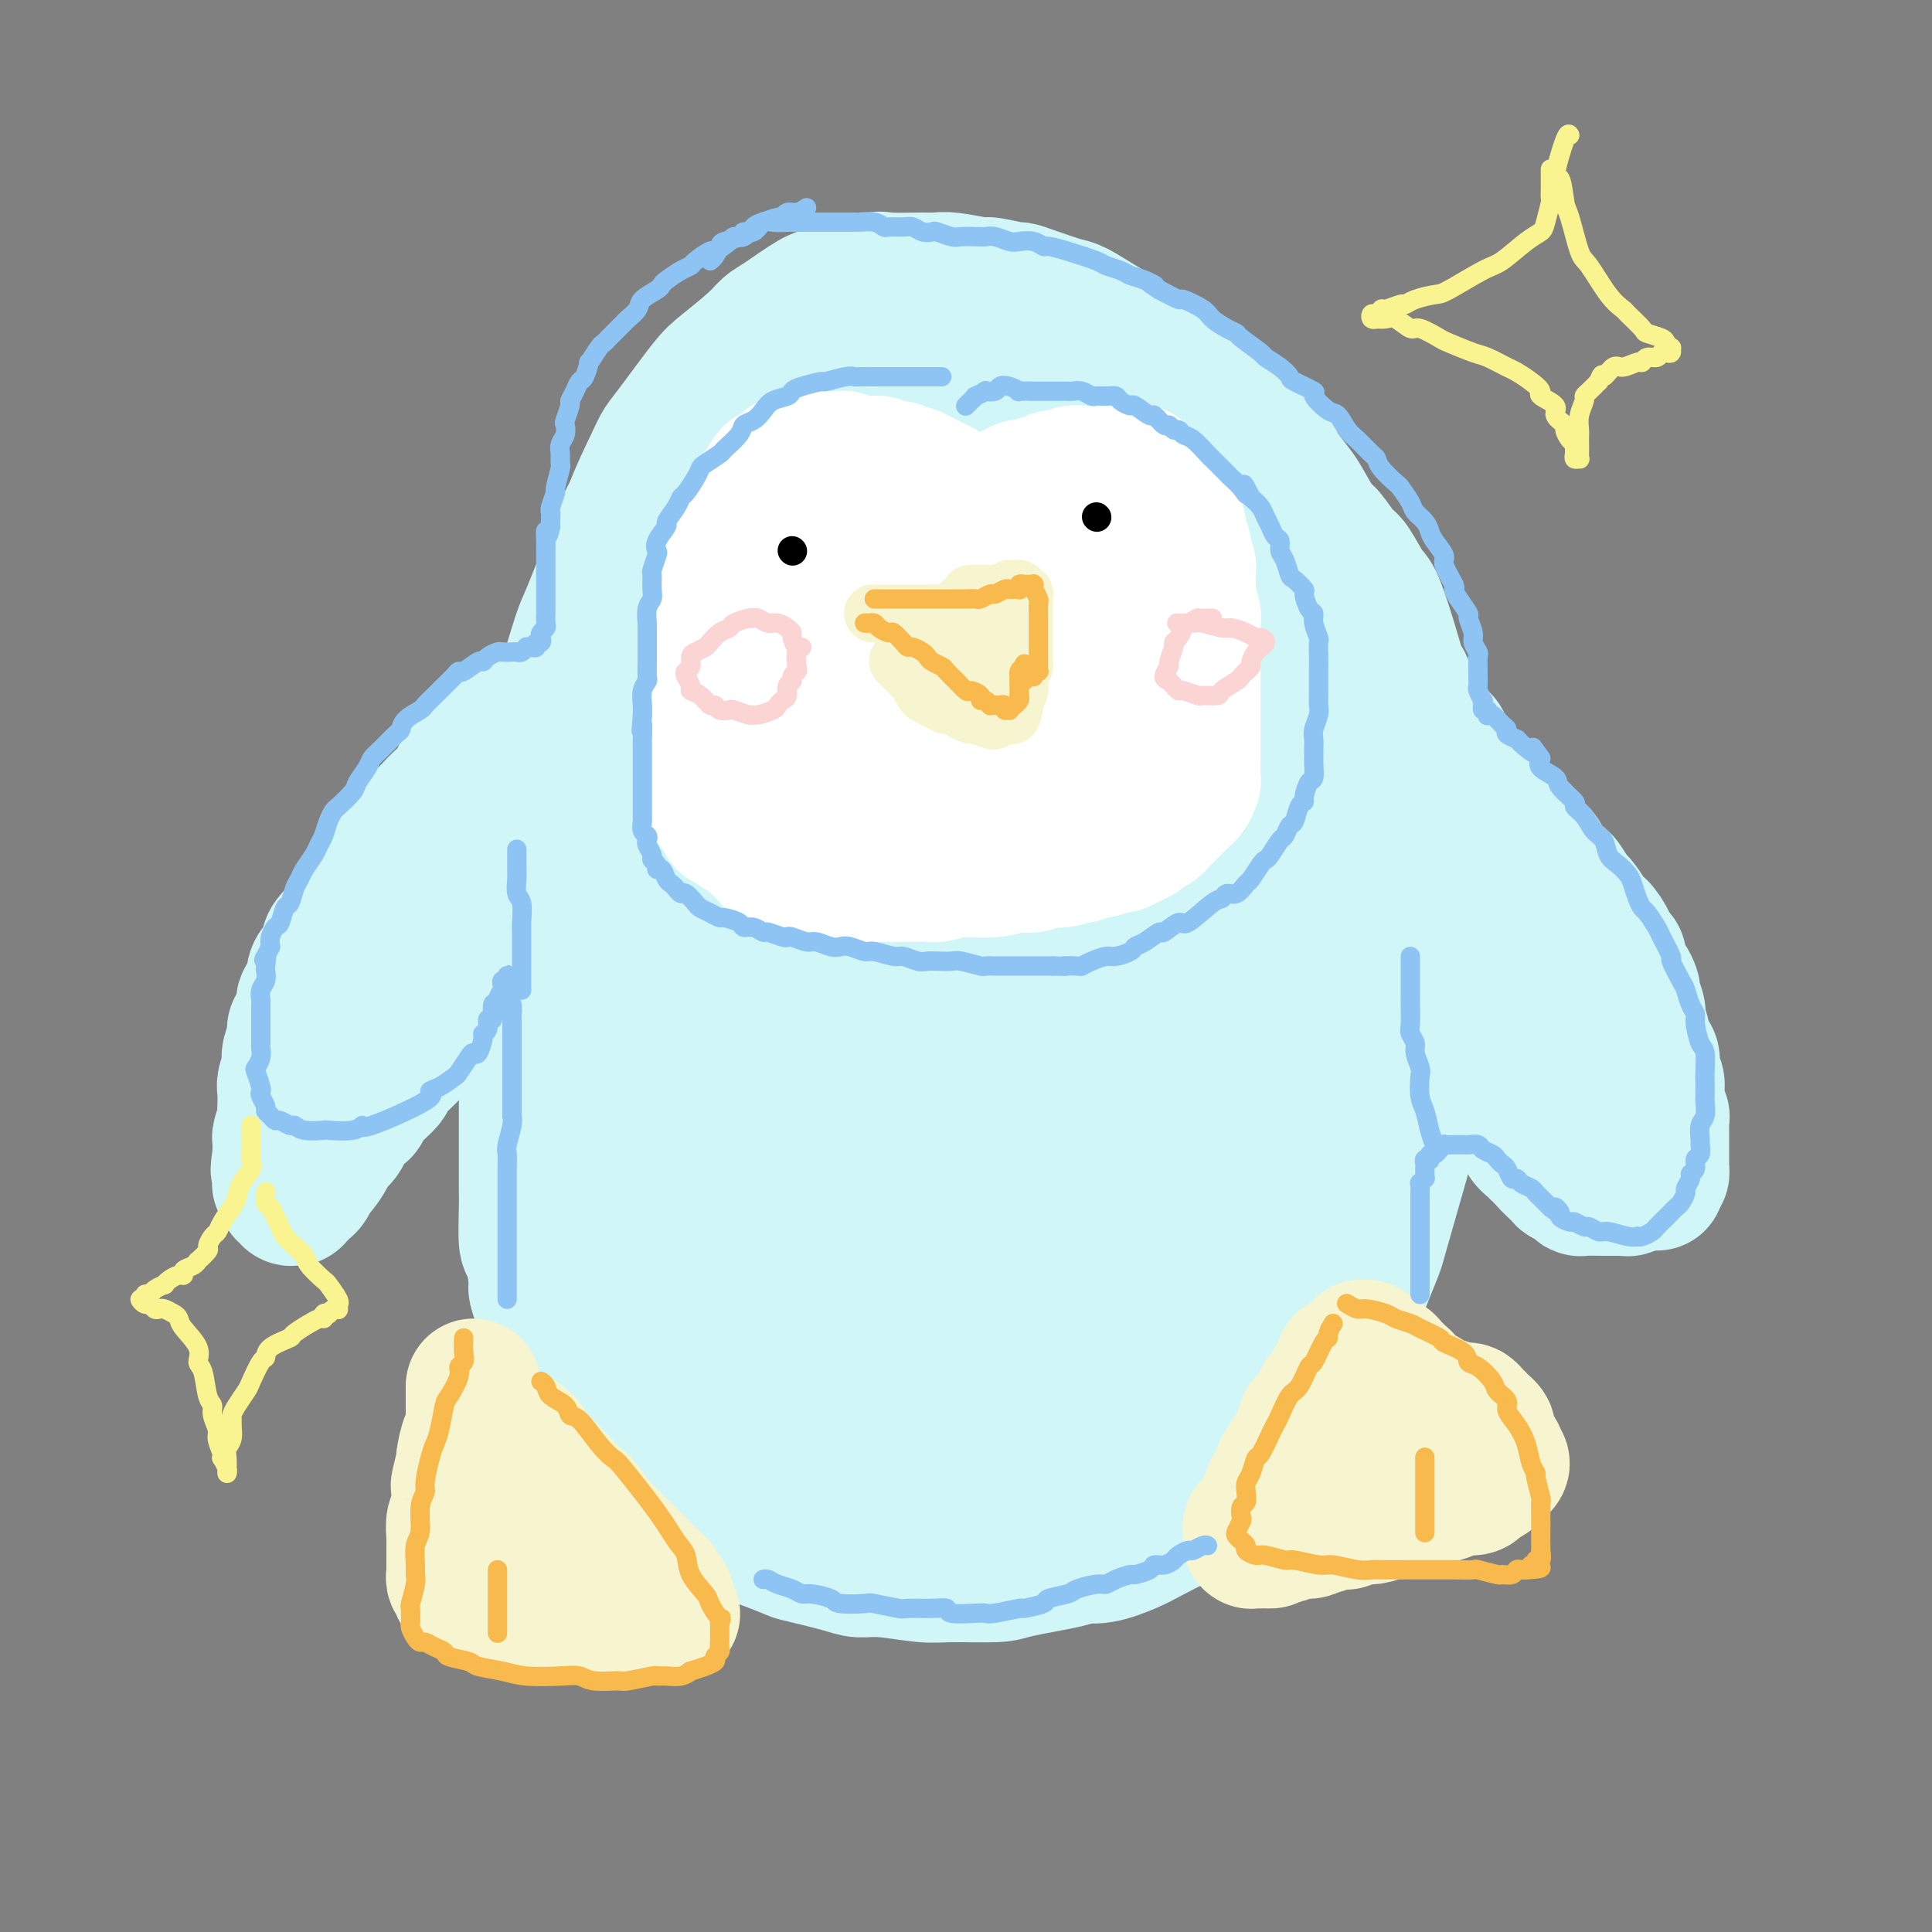 <svg viewBox='0 0 400 400' version='1.1' xmlns='http://www.w3.org/2000/svg' xmlns:xlink='http://www.w3.org/1999/xlink'><rect x="0" y="0" width="400" height="400" fill="#808080" stroke="none"/><g fill='none' stroke='rgb(208,246,247)' stroke-width='28' stroke-linecap='round' stroke-linejoin='round'><path d='M189,71c-0.749,0.000 -1.499,0.000 -2,0c-0.501,-0.000 -0.754,-0.000 -1,0c-0.246,0.000 -0.485,0.000 -1,0c-0.515,-0.000 -1.305,-0.000 -2,0c-0.695,0.000 -1.293,0.001 -2,0c-0.707,-0.001 -1.522,-0.005 -2,0c-0.478,0.005 -0.618,0.017 -2,0c-1.382,-0.017 -4.008,-0.063 -5,0c-0.992,0.063 -0.352,0.236 -2,1c-1.648,0.764 -5.583,2.121 -8,3c-2.417,0.879 -3.315,1.281 -4,2c-0.685,0.719 -1.158,1.755 -3,3c-1.842,1.245 -5.053,2.697 -7,4c-1.947,1.303 -2.630,2.456 -3,3c-0.370,0.544 -0.428,0.480 -2,2c-1.572,1.520 -4.660,4.623 -6,6c-1.340,1.377 -0.933,1.027 -2,3c-1.067,1.973 -3.607,6.268 -5,9c-1.393,2.732 -1.638,3.901 -2,5c-0.362,1.099 -0.842,2.128 -2,5c-1.158,2.872 -2.993,7.586 -4,10c-1.007,2.414 -1.187,2.527 -2,5c-0.813,2.473 -2.259,7.307 -3,10c-0.741,2.693 -0.777,3.244 -1,4c-0.223,0.756 -0.634,1.716 -1,4c-0.366,2.284 -0.686,5.894 -1,8c-0.314,2.106 -0.623,2.710 -1,4c-0.377,1.290 -0.823,3.265 -1,5c-0.177,1.735 -0.085,3.230 0,4c0.085,0.770 0.163,0.816 0,3c-0.163,2.184 -0.565,6.506 -1,9c-0.435,2.494 -0.901,3.162 -1,4c-0.099,0.838 0.170,1.848 0,4c-0.170,2.152 -0.778,5.448 -1,7c-0.222,1.552 -0.060,1.362 0,3c0.060,1.638 0.016,5.106 0,7c-0.016,1.894 -0.004,2.216 0,3c0.004,0.784 0.001,2.030 0,4c-0.001,1.970 -0.000,4.662 0,6c0.000,1.338 0.000,1.321 0,3c-0.000,1.679 -0.000,5.055 0,7c0.000,1.945 0.000,2.459 0,3c-0.000,0.541 -0.001,1.109 0,3c0.001,1.891 0.003,5.103 0,7c-0.003,1.897 -0.011,2.477 0,3c0.011,0.523 0.041,0.989 0,3c-0.041,2.011 -0.151,5.567 0,7c0.151,1.433 0.565,0.744 1,2c0.435,1.256 0.890,4.456 1,6c0.110,1.544 -0.125,1.432 0,2c0.125,0.568 0.611,1.815 1,3c0.389,1.185 0.681,2.308 1,3c0.319,0.692 0.666,0.953 1,2c0.334,1.047 0.657,2.878 1,4c0.343,1.122 0.708,1.533 1,2c0.292,0.467 0.512,0.991 1,2c0.488,1.009 1.244,2.505 2,4'/><path d='M119,287c1.904,4.884 1.665,2.093 2,2c0.335,-0.093 1.244,2.512 2,4c0.756,1.488 1.361,1.858 2,2c0.639,0.142 1.314,0.056 2,1c0.686,0.944 1.383,2.917 2,4c0.617,1.083 1.153,1.275 2,2c0.847,0.725 2.005,1.984 3,3c0.995,1.016 1.826,1.791 2,2c0.174,0.209 -0.308,-0.147 1,1c1.308,1.147 4.407,3.797 6,5c1.593,1.203 1.682,0.960 2,1c0.318,0.040 0.866,0.363 2,1c1.134,0.637 2.853,1.589 4,2c1.147,0.411 1.723,0.282 4,1c2.277,0.718 6.254,2.282 8,3c1.746,0.718 1.261,0.588 3,1c1.739,0.412 5.702,1.364 8,2c2.298,0.636 2.931,0.956 4,1c1.069,0.044 2.576,-0.186 5,0c2.424,0.186 5.767,0.790 8,1c2.233,0.210 3.356,0.028 6,0c2.644,-0.028 6.809,0.099 9,0c2.191,-0.099 2.407,-0.425 5,-1c2.593,-0.575 7.562,-1.399 10,-2c2.438,-0.601 2.344,-0.981 3,-1c0.656,-0.019 2.062,0.321 4,0c1.938,-0.321 4.407,-1.304 6,-2c1.593,-0.696 2.310,-1.104 4,-2c1.690,-0.896 4.353,-2.279 6,-3c1.647,-0.721 2.280,-0.782 3,-1c0.720,-0.218 1.528,-0.595 3,-2c1.472,-1.405 3.607,-3.837 5,-5c1.393,-1.163 2.043,-1.057 4,-3c1.957,-1.943 5.222,-5.937 7,-8c1.778,-2.063 2.070,-2.197 4,-5c1.930,-2.803 5.498,-8.276 7,-11c1.502,-2.724 0.936,-2.697 2,-6c1.064,-3.303 3.757,-9.934 5,-13c1.243,-3.066 1.037,-2.568 2,-6c0.963,-3.432 3.094,-10.796 4,-14c0.906,-3.204 0.586,-2.249 1,-5c0.414,-2.751 1.561,-9.208 2,-13c0.439,-3.792 0.171,-4.917 0,-6c-0.171,-1.083 -0.245,-2.122 0,-6c0.245,-3.878 0.810,-10.593 1,-14c0.190,-3.407 0.006,-3.505 0,-8c-0.006,-4.495 0.165,-13.386 0,-18c-0.165,-4.614 -0.667,-4.949 -1,-9c-0.333,-4.051 -0.497,-11.816 -1,-16c-0.503,-4.184 -1.346,-4.785 -2,-6c-0.654,-1.215 -1.119,-3.043 -2,-6c-0.881,-2.957 -2.180,-7.041 -3,-9c-0.820,-1.959 -1.163,-1.792 -2,-3c-0.837,-1.208 -2.168,-3.790 -3,-5c-0.832,-1.210 -1.166,-1.046 -2,-2c-0.834,-0.954 -2.167,-3.025 -3,-4c-0.833,-0.975 -1.165,-0.852 -2,-2c-0.835,-1.148 -2.172,-3.565 -3,-5c-0.828,-1.435 -1.146,-1.886 -2,-3c-0.854,-1.114 -2.244,-2.890 -3,-4c-0.756,-1.110 -0.878,-1.555 -1,-2'/><path d='M264,95c-3.477,-4.791 -1.670,-1.769 -2,-2c-0.330,-0.231 -2.796,-3.714 -4,-5c-1.204,-1.286 -1.145,-0.377 -2,-1c-0.855,-0.623 -2.624,-2.780 -4,-4c-1.376,-1.220 -2.361,-1.502 -3,-2c-0.639,-0.498 -0.933,-1.212 -2,-2c-1.067,-0.788 -2.905,-1.652 -5,-3c-2.095,-1.348 -4.445,-3.181 -6,-4c-1.555,-0.819 -2.314,-0.624 -3,-1c-0.686,-0.376 -1.300,-1.323 -2,-2c-0.700,-0.677 -1.488,-1.086 -3,-2c-1.512,-0.914 -3.749,-2.335 -5,-3c-1.251,-0.665 -1.516,-0.575 -3,-1c-1.484,-0.425 -4.186,-1.367 -6,-2c-1.814,-0.633 -2.741,-0.958 -3,-1c-0.259,-0.042 0.149,0.199 -1,0c-1.149,-0.199 -3.853,-0.838 -5,-1c-1.147,-0.162 -0.735,0.153 -2,0c-1.265,-0.153 -4.208,-0.775 -6,-1c-1.792,-0.225 -2.432,-0.054 -3,0c-0.568,0.054 -1.062,-0.010 -3,0c-1.938,0.010 -5.320,0.094 -7,0c-1.680,-0.094 -1.657,-0.365 -3,0c-1.343,0.365 -4.050,1.368 -6,2c-1.950,0.632 -3.141,0.894 -4,1c-0.859,0.106 -1.385,0.055 -3,1c-1.615,0.945 -4.320,2.884 -6,4c-1.680,1.116 -2.337,1.408 -3,2c-0.663,0.592 -1.333,1.485 -3,3c-1.667,1.515 -4.331,3.653 -6,5c-1.669,1.347 -2.342,1.903 -4,4c-1.658,2.097 -4.300,5.734 -6,8c-1.700,2.266 -2.457,3.160 -3,4c-0.543,0.840 -0.870,1.625 -2,4c-1.130,2.375 -3.061,6.338 -4,9c-0.939,2.662 -0.885,4.021 -1,5c-0.115,0.979 -0.399,1.578 -1,4c-0.601,2.422 -1.519,6.668 -2,9c-0.481,2.332 -0.524,2.752 -1,5c-0.476,2.248 -1.386,6.324 -2,9c-0.614,2.676 -0.934,3.952 -1,5c-0.066,1.048 0.122,1.870 0,4c-0.122,2.130 -0.555,5.569 -1,8c-0.445,2.431 -0.904,3.854 -1,5c-0.096,1.146 0.170,2.016 0,4c-0.170,1.984 -0.778,5.082 -1,7c-0.222,1.918 -0.060,2.654 0,4c0.060,1.346 0.016,3.301 0,5c-0.016,1.699 -0.004,3.143 0,4c0.004,0.857 0.001,1.125 0,3c-0.001,1.875 -0.000,5.355 0,7c0.000,1.645 0.000,1.456 0,3c-0.000,1.544 -0.000,4.822 0,7c0.000,2.178 -0.000,3.255 0,4c0.000,0.745 0.000,1.159 0,3c-0.000,1.841 -0.001,5.109 0,7c0.001,1.891 0.003,2.404 0,3c-0.003,0.596 -0.011,1.273 0,3c0.011,1.727 0.041,4.503 0,6c-0.041,1.497 -0.155,1.713 0,3c0.155,1.287 0.577,3.643 1,6'/><path d='M121,238c-0.374,15.528 -0.307,6.347 0,3c0.307,-3.347 0.856,-0.859 1,1c0.144,1.859 -0.117,3.088 0,4c0.117,0.912 0.612,1.508 1,2c0.388,0.492 0.668,0.881 1,2c0.332,1.119 0.714,2.969 1,4c0.286,1.031 0.475,1.244 1,2c0.525,0.756 1.386,2.055 2,3c0.614,0.945 0.980,1.534 1,2c0.020,0.466 -0.308,0.807 0,2c0.308,1.193 1.250,3.238 2,4c0.750,0.762 1.308,0.239 2,1c0.692,0.761 1.517,2.804 2,4c0.483,1.196 0.622,1.545 1,2c0.378,0.455 0.994,1.015 2,2c1.006,0.985 2.403,2.394 3,3c0.597,0.606 0.395,0.409 1,1c0.605,0.591 2.019,1.971 3,3c0.981,1.029 1.530,1.708 2,2c0.470,0.292 0.861,0.197 2,1c1.139,0.803 3.026,2.505 4,3c0.974,0.495 1.036,-0.217 2,0c0.964,0.217 2.830,1.364 4,2c1.170,0.636 1.643,0.763 2,1c0.357,0.237 0.598,0.584 2,1c1.402,0.416 3.964,0.900 5,1c1.036,0.100 0.547,-0.183 2,0c1.453,0.183 4.849,0.834 7,1c2.151,0.166 3.056,-0.152 4,0c0.944,0.152 1.926,0.775 4,1c2.074,0.225 5.241,0.054 7,0c1.759,-0.054 2.109,0.011 4,0c1.891,-0.011 5.322,-0.099 7,0c1.678,0.099 1.602,0.384 3,0c1.398,-0.384 4.269,-1.436 6,-2c1.731,-0.564 2.321,-0.639 3,-1c0.679,-0.361 1.448,-1.010 3,-2c1.552,-0.990 3.888,-2.323 5,-3c1.112,-0.677 1.001,-0.698 2,-2c0.999,-1.302 3.109,-3.886 4,-5c0.891,-1.114 0.564,-0.757 2,-3c1.436,-2.243 4.634,-7.087 6,-10c1.366,-2.913 0.898,-3.894 1,-5c0.102,-1.106 0.773,-2.336 2,-6c1.227,-3.664 3.011,-9.760 4,-13c0.989,-3.240 1.182,-3.623 2,-7c0.818,-3.377 2.261,-9.748 3,-13c0.739,-3.252 0.773,-3.387 1,-6c0.227,-2.613 0.649,-7.706 1,-11c0.351,-3.294 0.633,-4.790 1,-6c0.367,-1.210 0.818,-2.134 1,-5c0.182,-2.866 0.095,-7.674 0,-10c-0.095,-2.326 -0.198,-2.169 0,-5c0.198,-2.831 0.698,-8.650 1,-11c0.302,-2.350 0.406,-1.232 0,-4c-0.406,-2.768 -1.322,-9.421 -2,-13c-0.678,-3.579 -1.118,-4.083 -1,-5c0.118,-0.917 0.795,-2.246 0,-5c-0.795,-2.754 -3.060,-6.934 -4,-9c-0.940,-2.066 -0.554,-2.019 -1,-3c-0.446,-0.981 -1.723,-2.991 -3,-5'/><path d='M243,126c-1.608,-3.265 -1.628,-2.926 -2,-3c-0.372,-0.074 -1.097,-0.559 -2,-2c-0.903,-1.441 -1.982,-3.837 -3,-5c-1.018,-1.163 -1.973,-1.092 -3,-2c-1.027,-0.908 -2.126,-2.796 -3,-4c-0.874,-1.204 -1.523,-1.723 -2,-2c-0.477,-0.277 -0.782,-0.312 -2,-2c-1.218,-1.688 -3.347,-5.029 -5,-7c-1.653,-1.971 -2.828,-2.571 -4,-3c-1.172,-0.429 -2.340,-0.688 -3,-1c-0.660,-0.312 -0.811,-0.676 -2,-1c-1.189,-0.324 -3.417,-0.608 -5,-1c-1.583,-0.392 -2.523,-0.894 -3,-1c-0.477,-0.106 -0.493,0.182 -2,0c-1.507,-0.182 -4.504,-0.833 -6,-1c-1.496,-0.167 -1.489,0.151 -3,0c-1.511,-0.151 -4.540,-0.769 -6,-1c-1.460,-0.231 -1.350,-0.074 -3,0c-1.650,0.074 -5.061,0.066 -7,0c-1.939,-0.066 -2.406,-0.190 -3,0c-0.594,0.190 -1.315,0.696 -3,1c-1.685,0.304 -4.334,0.408 -6,1c-1.666,0.592 -2.348,1.672 -3,2c-0.652,0.328 -1.273,-0.095 -3,1c-1.727,1.095 -4.562,3.710 -6,5c-1.438,1.290 -1.481,1.255 -3,3c-1.519,1.745 -4.515,5.270 -6,8c-1.485,2.730 -1.460,4.666 -2,6c-0.540,1.334 -1.646,2.065 -3,6c-1.354,3.935 -2.955,11.075 -4,16c-1.045,4.925 -1.534,7.636 -2,10c-0.466,2.364 -0.909,4.382 -1,9c-0.091,4.618 0.170,11.837 0,16c-0.170,4.163 -0.772,5.268 -1,9c-0.228,3.732 -0.083,10.089 0,14c0.083,3.911 0.105,5.376 0,7c-0.105,1.624 -0.336,3.408 0,7c0.336,3.592 1.239,8.992 2,12c0.761,3.008 1.379,3.622 2,6c0.621,2.378 1.246,6.518 2,9c0.754,2.482 1.639,3.307 2,4c0.361,0.693 0.200,1.255 1,3c0.800,1.745 2.561,4.674 3,6c0.439,1.326 -0.443,1.048 0,2c0.443,0.952 2.211,3.135 3,4c0.789,0.865 0.597,0.413 1,1c0.403,0.587 1.400,2.214 2,3c0.600,0.786 0.803,0.731 1,1c0.197,0.269 0.387,0.860 1,1c0.613,0.140 1.649,-0.172 2,0c0.351,0.172 0.016,0.829 0,1c-0.016,0.171 0.286,-0.145 1,0c0.714,0.145 1.839,0.750 2,1c0.161,0.250 -0.641,0.145 0,0c0.641,-0.145 2.724,-0.330 4,-2c1.276,-1.670 1.743,-4.826 2,-6c0.257,-1.174 0.304,-0.367 1,-7c0.696,-6.633 2.042,-20.706 3,-28c0.958,-7.294 1.527,-7.810 2,-15c0.473,-7.190 0.849,-21.054 1,-29c0.151,-7.946 0.075,-9.973 0,-12'/><path d='M169,166c1.083,-15.547 0.290,-8.914 0,-11c-0.290,-2.086 -0.078,-12.892 0,-18c0.078,-5.108 0.021,-4.520 0,-7c-0.021,-2.480 -0.006,-8.028 0,-11c0.006,-2.972 0.001,-3.368 0,-5c-0.001,-1.632 -0.000,-4.499 0,-7c0.000,-2.501 0.000,-4.636 0,-6c-0.000,-1.364 -0.000,-1.958 0,-3c0.000,-1.042 0.000,-2.533 0,-3c-0.000,-0.467 0.000,0.088 0,-1c-0.000,-1.088 -0.000,-3.820 0,-5c0.000,-1.180 0.000,-0.807 0,-1c-0.000,-0.193 -0.000,-0.951 0,-2c0.000,-1.049 0.002,-2.390 0,-3c-0.002,-0.610 -0.007,-0.489 0,-1c0.007,-0.511 0.025,-1.653 0,-2c-0.025,-0.347 -0.093,0.102 0,0c0.093,-0.102 0.346,-0.755 0,-1c-0.346,-0.245 -1.290,-0.082 -2,0c-0.710,0.082 -1.184,0.084 -3,2c-1.816,1.916 -4.973,5.746 -7,9c-2.027,3.254 -2.924,5.933 -4,8c-1.076,2.067 -2.330,3.524 -5,10c-2.670,6.476 -6.755,17.973 -9,25c-2.245,7.027 -2.648,9.586 -3,12c-0.352,2.414 -0.652,4.685 -1,11c-0.348,6.315 -0.743,16.674 -1,22c-0.257,5.326 -0.377,5.619 0,10c0.377,4.381 1.253,12.850 2,18c0.747,5.150 1.367,6.981 2,9c0.633,2.019 1.278,4.227 3,9c1.722,4.773 4.521,12.113 6,16c1.479,3.887 1.639,4.323 3,7c1.361,2.677 3.922,7.597 5,10c1.078,2.403 0.671,2.291 1,3c0.329,0.709 1.394,2.241 2,3c0.606,0.759 0.754,0.746 1,1c0.246,0.254 0.591,0.775 1,1c0.409,0.225 0.884,0.155 1,0c0.116,-0.155 -0.126,-0.394 0,0c0.126,0.394 0.619,1.420 1,0c0.381,-1.420 0.649,-5.287 1,-7c0.351,-1.713 0.786,-1.273 2,-8c1.214,-6.727 3.207,-20.623 4,-28c0.793,-7.377 0.384,-8.236 1,-16c0.616,-7.764 2.255,-22.434 3,-31c0.745,-8.566 0.596,-11.028 1,-14c0.404,-2.972 1.362,-6.455 2,-13c0.638,-6.545 0.956,-16.154 1,-21c0.044,-4.846 -0.184,-4.931 0,-8c0.184,-3.069 0.781,-9.123 1,-12c0.219,-2.877 0.059,-2.577 0,-3c-0.059,-0.423 -0.016,-1.567 0,-3c0.016,-1.433 0.004,-3.153 0,-4c-0.004,-0.847 -0.000,-0.819 0,-1c0.000,-0.181 -0.004,-0.570 0,-1c0.004,-0.430 0.015,-0.900 0,-1c-0.015,-0.100 -0.056,0.169 0,0c0.056,-0.169 0.207,-0.776 0,-1c-0.207,-0.224 -0.774,-0.064 -1,0c-0.226,0.064 -0.113,0.032 0,0'/><path d='M177,93c1.066,-19.893 -0.269,-5.125 -1,0c-0.731,5.125 -0.859,0.606 -2,1c-1.141,0.394 -3.294,5.700 -5,9c-1.706,3.300 -2.965,4.595 -6,13c-3.035,8.405 -7.846,23.920 -10,31c-2.154,7.080 -1.650,5.725 -3,17c-1.350,11.275 -4.554,35.181 -6,46c-1.446,10.819 -1.134,8.553 -1,13c0.134,4.447 0.091,15.607 0,22c-0.091,6.393 -0.231,8.019 0,10c0.231,1.981 0.832,4.318 2,8c1.168,3.682 2.902,8.708 4,11c1.098,2.292 1.561,1.849 2,2c0.439,0.151 0.856,0.895 2,2c1.144,1.105 3.015,2.570 4,3c0.985,0.430 1.082,-0.177 2,0c0.918,0.177 2.655,1.136 4,1c1.345,-0.136 2.297,-1.369 3,-2c0.703,-0.631 1.158,-0.660 3,-4c1.842,-3.340 5.072,-9.990 7,-14c1.928,-4.010 2.555,-5.381 4,-12c1.445,-6.619 3.707,-18.486 5,-26c1.293,-7.514 1.615,-10.675 2,-14c0.385,-3.325 0.831,-6.813 1,-15c0.169,-8.187 0.059,-21.073 0,-29c-0.059,-7.927 -0.067,-10.896 0,-14c0.067,-3.104 0.211,-6.344 0,-13c-0.211,-6.656 -0.775,-16.729 -1,-22c-0.225,-5.271 -0.109,-5.742 -1,-9c-0.891,-3.258 -2.787,-9.305 -4,-12c-1.213,-2.695 -1.744,-2.040 -2,-2c-0.256,0.040 -0.239,-0.536 -1,-1c-0.761,-0.464 -2.301,-0.815 -3,-1c-0.699,-0.185 -0.558,-0.203 -1,0c-0.442,0.203 -1.465,0.628 -2,1c-0.535,0.372 -0.580,0.693 -1,1c-0.420,0.307 -1.216,0.602 -2,3c-0.784,2.398 -1.557,6.901 -2,9c-0.443,2.099 -0.557,1.794 -2,8c-1.443,6.206 -4.215,18.921 -6,27c-1.785,8.079 -2.584,11.520 -3,15c-0.416,3.480 -0.451,7.000 -1,16c-0.549,9.000 -1.612,23.481 -2,32c-0.388,8.519 -0.100,11.076 0,14c0.100,2.924 0.013,6.215 0,13c-0.013,6.785 0.047,17.064 0,22c-0.047,4.936 -0.202,4.528 1,7c1.202,2.472 3.761,7.825 5,10c1.239,2.175 1.159,1.171 2,1c0.841,-0.171 2.602,0.492 4,1c1.398,0.508 2.432,0.861 3,1c0.568,0.139 0.669,0.065 2,0c1.331,-0.065 3.893,-0.119 5,0c1.107,0.119 0.760,0.411 2,0c1.240,-0.411 4.069,-1.527 6,-3c1.931,-1.473 2.965,-3.305 4,-4c1.035,-0.695 2.070,-0.252 5,-6c2.930,-5.748 7.754,-17.685 10,-24c2.246,-6.315 1.912,-7.008 3,-15c1.088,-7.992 3.596,-23.283 5,-33c1.404,-9.717 1.702,-13.858 2,-18'/><path d='M213,170c1.591,-12.257 0.570,-9.898 1,-17c0.430,-7.102 2.311,-23.665 3,-32c0.689,-8.335 0.184,-8.443 0,-13c-0.184,-4.557 -0.048,-13.565 0,-18c0.048,-4.435 0.009,-4.299 0,-5c-0.009,-0.701 0.013,-2.240 0,-3c-0.013,-0.760 -0.062,-0.740 0,-1c0.062,-0.260 0.234,-0.802 0,-1c-0.234,-0.198 -0.873,-0.054 -1,0c-0.127,0.054 0.260,0.019 0,0c-0.260,-0.019 -1.166,-0.023 -2,0c-0.834,0.023 -1.596,0.072 -2,0c-0.404,-0.072 -0.450,-0.265 -1,0c-0.550,0.265 -1.603,0.990 -2,1c-0.397,0.010 -0.138,-0.694 -1,1c-0.862,1.694 -2.847,5.786 -4,8c-1.153,2.214 -1.476,2.551 -3,9c-1.524,6.449 -4.251,19.012 -6,27c-1.749,7.988 -2.520,11.403 -3,15c-0.480,3.597 -0.669,7.376 -1,16c-0.331,8.624 -0.806,22.092 -1,29c-0.194,6.908 -0.109,7.255 0,13c0.109,5.745 0.241,16.887 1,23c0.759,6.113 2.144,7.195 3,9c0.856,1.805 1.184,4.332 3,9c1.816,4.668 5.120,11.478 7,15c1.880,3.522 2.335,3.756 4,6c1.665,2.244 4.541,6.496 6,9c1.459,2.504 1.500,3.259 2,4c0.500,0.741 1.458,1.467 2,2c0.542,0.533 0.667,0.873 1,1c0.333,0.127 0.873,0.041 1,0c0.127,-0.041 -0.161,-0.038 0,0c0.161,0.038 0.769,0.111 1,0c0.231,-0.111 0.084,-0.408 0,-1c-0.084,-0.592 -0.107,-1.480 0,-2c0.107,-0.520 0.343,-0.671 1,-6c0.657,-5.329 1.734,-15.837 2,-22c0.266,-6.163 -0.279,-7.981 0,-16c0.279,-8.019 1.381,-22.239 2,-30c0.619,-7.761 0.754,-9.062 1,-15c0.246,-5.938 0.602,-16.514 1,-22c0.398,-5.486 0.839,-5.881 1,-7c0.161,-1.119 0.043,-2.961 0,-5c-0.043,-2.039 -0.011,-4.273 0,-5c0.011,-0.727 -0.000,0.054 0,0c0.000,-0.054 0.012,-0.942 0,-1c-0.012,-0.058 -0.049,0.713 0,1c0.049,0.287 0.182,0.091 0,0c-0.182,-0.091 -0.679,-0.076 -1,1c-0.321,1.076 -0.464,3.214 -1,5c-0.536,1.786 -1.464,3.219 -2,4c-0.536,0.781 -0.679,0.909 -2,6c-1.321,5.091 -3.821,15.143 -5,21c-1.179,5.857 -1.038,7.518 -2,15c-0.962,7.482 -3.028,20.784 -4,29c-0.972,8.216 -0.849,11.348 -1,15c-0.151,3.652 -0.575,7.826 -1,12'/><path d='M210,254c-1.464,14.760 -1.124,16.159 -1,18c0.124,1.841 0.030,4.124 0,7c-0.030,2.876 0.002,6.344 0,8c-0.002,1.656 -0.038,1.500 0,2c0.038,0.500 0.149,1.658 0,2c-0.149,0.342 -0.557,-0.130 0,0c0.557,0.130 2.078,0.864 3,1c0.922,0.136 1.245,-0.326 3,-2c1.755,-1.674 4.942,-4.559 7,-7c2.058,-2.441 2.989,-4.439 4,-6c1.011,-1.561 2.104,-2.685 5,-8c2.896,-5.315 7.595,-14.821 10,-20c2.405,-5.179 2.515,-6.031 4,-10c1.485,-3.969 4.345,-11.056 6,-15c1.655,-3.944 2.104,-4.745 3,-7c0.896,-2.255 2.240,-5.962 3,-8c0.760,-2.038 0.935,-2.406 1,-3c0.065,-0.594 0.018,-1.414 0,-2c-0.018,-0.586 -0.008,-0.937 0,-1c0.008,-0.063 0.015,0.164 0,0c-0.015,-0.164 -0.053,-0.718 0,-1c0.053,-0.282 0.196,-0.293 0,0c-0.196,0.293 -0.733,0.891 -1,1c-0.267,0.109 -0.265,-0.269 -1,0c-0.735,0.269 -2.208,1.185 -3,2c-0.792,0.815 -0.903,1.528 -1,2c-0.097,0.472 -0.179,0.703 -1,2c-0.821,1.297 -2.381,3.659 -3,5c-0.619,1.341 -0.299,1.662 -1,3c-0.701,1.338 -2.425,3.694 -3,5c-0.575,1.306 -0.000,1.562 0,2c0.000,0.438 -0.574,1.059 -1,2c-0.426,0.941 -0.705,2.202 -1,3c-0.295,0.798 -0.605,1.133 -1,2c-0.395,0.867 -0.875,2.264 -1,3c-0.125,0.736 0.103,0.809 0,2c-0.103,1.191 -0.538,3.499 -1,5c-0.462,1.501 -0.951,2.197 -1,3c-0.049,0.803 0.342,1.715 0,4c-0.342,2.285 -1.416,5.944 -2,8c-0.584,2.056 -0.678,2.510 -1,5c-0.322,2.490 -0.871,7.017 -1,9c-0.129,1.983 0.162,1.421 0,3c-0.162,1.579 -0.775,5.300 -1,7c-0.225,1.700 -0.060,1.378 0,2c0.060,0.622 0.014,2.189 0,3c-0.014,0.811 0.004,0.865 0,1c-0.004,0.135 -0.030,0.349 0,1c0.030,0.651 0.115,1.739 0,2c-0.115,0.261 -0.430,-0.305 0,0c0.430,0.305 1.606,1.482 2,2c0.394,0.518 0.005,0.377 1,0c0.995,-0.377 3.374,-0.988 5,-2c1.626,-1.012 2.498,-2.423 3,-3c0.502,-0.577 0.633,-0.318 3,-3c2.367,-2.682 6.968,-8.304 9,-11c2.032,-2.696 1.493,-2.465 3,-5c1.507,-2.535 5.060,-7.836 7,-11c1.940,-3.164 2.269,-4.190 3,-6c0.731,-1.810 1.866,-4.405 3,-7'/><path d='M272,243c2.714,-5.314 1.497,-4.098 1,-4c-0.497,0.098 -0.276,-0.920 0,-3c0.276,-2.080 0.607,-5.221 1,-7c0.393,-1.779 0.849,-2.197 1,-5c0.151,-2.803 -0.002,-7.992 0,-11c0.002,-3.008 0.159,-3.834 0,-5c-0.159,-1.166 -0.635,-2.671 -1,-6c-0.365,-3.329 -0.620,-8.482 -1,-11c-0.380,-2.518 -0.887,-2.403 -1,-4c-0.113,-1.597 0.166,-4.907 0,-8c-0.166,-3.093 -0.776,-5.968 -1,-8c-0.224,-2.032 -0.060,-3.220 0,-4c0.060,-0.780 0.017,-1.154 0,-3c-0.017,-1.846 -0.009,-5.166 0,-7c0.009,-1.834 0.017,-2.183 0,-3c-0.017,-0.817 -0.059,-2.102 0,-4c0.059,-1.898 0.220,-4.408 0,-6c-0.220,-1.592 -0.821,-2.266 -1,-4c-0.179,-1.734 0.065,-4.527 0,-6c-0.065,-1.473 -0.438,-1.625 -1,-4c-0.562,-2.375 -1.314,-6.973 -2,-9c-0.686,-2.027 -1.305,-1.484 -2,-3c-0.695,-1.516 -1.467,-5.091 -2,-7c-0.533,-1.909 -0.829,-2.153 -1,-3c-0.171,-0.847 -0.217,-2.297 -1,-4c-0.783,-1.703 -2.303,-3.660 -3,-5c-0.697,-1.340 -0.572,-2.064 -1,-3c-0.428,-0.936 -1.408,-2.085 -2,-3c-0.592,-0.915 -0.796,-1.597 -1,-2c-0.204,-0.403 -0.408,-0.528 -1,-1c-0.592,-0.472 -1.571,-1.292 -2,-2c-0.429,-0.708 -0.308,-1.304 -1,-2c-0.692,-0.696 -2.198,-1.492 -3,-2c-0.802,-0.508 -0.901,-0.727 -1,-1c-0.099,-0.273 -0.197,-0.599 -1,-1c-0.803,-0.401 -2.312,-0.878 -3,-1c-0.688,-0.122 -0.554,0.112 -1,0c-0.446,-0.112 -1.471,-0.570 -2,-1c-0.529,-0.430 -0.563,-0.833 -1,-1c-0.437,-0.167 -1.278,-0.097 -2,0c-0.722,0.097 -1.324,0.222 -2,0c-0.676,-0.222 -1.424,-0.792 -2,-1c-0.576,-0.208 -0.979,-0.056 -1,0c-0.021,0.056 0.341,0.016 0,0c-0.341,-0.016 -1.386,-0.006 -2,0c-0.614,0.006 -0.799,0.009 -1,0c-0.201,-0.009 -0.420,-0.029 -1,0c-0.580,0.029 -1.520,0.106 -2,0c-0.480,-0.106 -0.499,-0.397 -1,0c-0.501,0.397 -1.485,1.480 -2,2c-0.515,0.520 -0.561,0.475 -1,1c-0.439,0.525 -1.271,1.619 -2,2c-0.729,0.381 -1.354,0.048 -2,1c-0.646,0.952 -1.313,3.187 -2,5c-0.687,1.813 -1.395,3.202 -2,4c-0.605,0.798 -1.107,1.004 -2,3c-0.893,1.996 -2.176,5.784 -3,8c-0.824,2.216 -1.190,2.862 -2,6c-0.810,3.138 -2.064,8.768 -3,12c-0.936,3.232 -1.553,4.066 -2,6c-0.447,1.934 -0.723,4.967 -1,8'/><path d='M200,136c-1.625,8.076 -1.688,12.266 -2,15c-0.312,2.734 -0.871,4.013 -1,8c-0.129,3.987 0.174,10.681 0,15c-0.174,4.319 -0.824,6.262 -1,8c-0.176,1.738 0.122,3.273 0,7c-0.122,3.727 -0.663,9.648 -1,13c-0.337,3.352 -0.471,4.136 -1,7c-0.529,2.864 -1.452,7.810 -2,11c-0.548,3.190 -0.720,4.625 -1,6c-0.280,1.375 -0.667,2.691 -1,5c-0.333,2.309 -0.611,5.612 -1,8c-0.389,2.388 -0.888,3.863 -1,5c-0.112,1.137 0.162,1.938 0,4c-0.162,2.062 -0.761,5.384 -1,7c-0.239,1.616 -0.117,1.525 0,3c0.117,1.475 0.228,4.515 0,6c-0.228,1.485 -0.794,1.413 -1,2c-0.206,0.587 -0.051,1.831 0,3c0.051,1.169 -0.000,2.261 0,3c0.000,0.739 0.052,1.123 0,2c-0.052,0.877 -0.207,2.246 0,3c0.207,0.754 0.778,0.892 1,1c0.222,0.108 0.097,0.186 0,1c-0.097,0.814 -0.167,2.363 0,3c0.167,0.637 0.570,0.363 1,1c0.430,0.637 0.888,2.187 1,3c0.112,0.813 -0.122,0.890 0,1c0.122,0.110 0.600,0.252 1,1c0.400,0.748 0.721,2.101 1,3c0.279,0.899 0.516,1.344 1,2c0.484,0.656 1.216,1.523 2,2c0.784,0.477 1.620,0.563 2,1c0.380,0.437 0.305,1.226 1,2c0.695,0.774 2.162,1.532 3,2c0.838,0.468 1.048,0.646 2,1c0.952,0.354 2.647,0.883 4,1c1.353,0.117 2.366,-0.179 3,0c0.634,0.179 0.890,0.832 2,1c1.110,0.168 3.073,-0.150 4,0c0.927,0.150 0.819,0.769 2,1c1.181,0.231 3.653,0.076 5,0c1.347,-0.076 1.569,-0.073 2,0c0.431,0.073 1.070,0.217 2,0c0.930,-0.217 2.151,-0.794 3,-1c0.849,-0.206 1.328,-0.041 2,0c0.672,0.041 1.538,-0.042 2,0c0.462,0.042 0.520,0.207 1,0c0.480,-0.207 1.383,-0.788 2,-1c0.617,-0.212 0.950,-0.057 1,0c0.050,0.057 -0.181,0.015 0,0c0.181,-0.015 0.775,-0.004 1,0c0.225,0.004 0.082,0.001 0,0c-0.082,-0.001 -0.104,-0.000 0,0c0.104,0.000 0.333,0.000 0,0c-0.333,-0.000 -1.227,-0.000 -2,0c-0.773,0.000 -1.425,0.000 -2,0c-0.575,-0.000 -1.074,-0.000 -2,0c-0.926,0.000 -2.279,0.000 -3,0c-0.721,-0.000 -0.809,-0.000 -2,0c-1.191,0.000 -3.483,0.000 -5,0c-1.517,-0.000 -2.258,-0.000 -3,0'/><path d='M219,302c-2.771,-0.004 -1.199,-0.015 -2,0c-0.801,0.015 -3.974,0.057 -6,0c-2.026,-0.057 -2.906,-0.211 -5,0c-2.094,0.211 -5.402,0.789 -7,1c-1.598,0.211 -1.485,0.057 -2,0c-0.515,-0.057 -1.658,-0.015 -3,0c-1.342,0.015 -2.883,0.004 -4,0c-1.117,-0.004 -1.811,-0.001 -3,0c-1.189,0.001 -2.871,0.000 -4,0c-1.129,-0.000 -1.703,-0.000 -2,0c-0.297,0.000 -0.318,0.000 -1,0c-0.682,-0.000 -2.027,0.000 -3,0c-0.973,-0.000 -1.575,-0.000 -2,0c-0.425,0.000 -0.673,0.001 -1,0c-0.327,-0.001 -0.732,-0.004 -1,0c-0.268,0.004 -0.401,0.015 -1,0c-0.599,-0.015 -1.666,-0.055 -2,0c-0.334,0.055 0.065,0.207 0,0c-0.065,-0.207 -0.595,-0.772 -1,-1c-0.405,-0.228 -0.687,-0.118 -1,0c-0.313,0.118 -0.659,0.242 -1,0c-0.341,-0.242 -0.679,-0.852 -1,-1c-0.321,-0.148 -0.626,0.167 -1,0c-0.374,-0.167 -0.819,-0.814 -1,-1c-0.181,-0.186 -0.100,0.090 0,0c0.100,-0.090 0.219,-0.546 0,-1c-0.219,-0.454 -0.777,-0.907 -1,-1c-0.223,-0.093 -0.112,0.172 0,0c0.112,-0.172 0.225,-0.782 0,-1c-0.225,-0.218 -0.789,-0.044 -1,0c-0.211,0.044 -0.068,-0.041 0,0c0.068,0.041 0.060,0.207 0,0c-0.060,-0.207 -0.172,-0.788 0,-1c0.172,-0.212 0.627,-0.057 1,0c0.373,0.057 0.664,0.015 1,0c0.336,-0.015 0.718,-0.004 1,0c0.282,0.004 0.464,0.001 1,0c0.536,-0.001 1.427,0.001 2,0c0.573,-0.001 0.829,-0.004 1,0c0.171,0.004 0.258,0.015 1,0c0.742,-0.015 2.139,-0.056 3,0c0.861,0.056 1.186,0.208 2,0c0.814,-0.208 2.116,-0.776 3,-1c0.884,-0.224 1.350,-0.102 2,0c0.650,0.102 1.485,0.186 3,0c1.515,-0.186 3.709,-0.641 5,-1c1.291,-0.359 1.678,-0.621 2,-1c0.322,-0.379 0.578,-0.875 1,-1c0.422,-0.125 1.011,0.122 2,0c0.989,-0.122 2.378,-0.614 3,-1c0.622,-0.386 0.477,-0.667 1,-1c0.523,-0.333 1.712,-0.718 2,-1c0.288,-0.282 -0.326,-0.459 0,-1c0.326,-0.541 1.593,-1.444 2,-2c0.407,-0.556 -0.044,-0.765 0,-1c0.044,-0.235 0.584,-0.496 1,-1c0.416,-0.504 0.708,-1.252 1,-2'/><path d='M203,282c1.146,-1.690 0.513,-1.414 0,-2c-0.513,-0.586 -0.904,-2.034 -1,-3c-0.096,-0.966 0.104,-1.449 0,-2c-0.104,-0.551 -0.514,-1.170 -1,-2c-0.486,-0.830 -1.050,-1.871 -2,-3c-0.950,-1.129 -2.286,-2.345 -3,-3c-0.714,-0.655 -0.806,-0.749 -1,-1c-0.194,-0.251 -0.489,-0.660 -1,-1c-0.511,-0.340 -1.236,-0.613 -2,-1c-0.764,-0.387 -1.567,-0.890 -2,-1c-0.433,-0.110 -0.497,0.171 -1,0c-0.503,-0.171 -1.445,-0.794 -2,-1c-0.555,-0.206 -0.722,0.004 -1,0c-0.278,-0.004 -0.667,-0.223 -1,0c-0.333,0.223 -0.610,0.888 -1,1c-0.390,0.112 -0.893,-0.331 -1,0c-0.107,0.331 0.182,1.435 0,2c-0.182,0.565 -0.833,0.592 -1,1c-0.167,0.408 0.151,1.197 0,2c-0.151,0.803 -0.772,1.618 -1,2c-0.228,0.382 -0.062,0.329 0,1c0.062,0.671 0.019,2.066 0,3c-0.019,0.934 -0.016,1.406 0,2c0.016,0.594 0.045,1.310 0,2c-0.045,0.690 -0.163,1.354 0,2c0.163,0.646 0.606,1.273 1,2c0.394,0.727 0.738,1.553 1,2c0.262,0.447 0.443,0.516 1,1c0.557,0.484 1.490,1.385 2,2c0.510,0.615 0.597,0.945 1,1c0.403,0.055 1.121,-0.164 2,0c0.879,0.164 1.918,0.712 3,1c1.082,0.288 2.208,0.316 4,0c1.792,-0.316 4.249,-0.978 6,-2c1.751,-1.022 2.794,-2.405 4,-3c1.206,-0.595 2.575,-0.402 5,-3c2.425,-2.598 5.906,-7.988 8,-11c2.094,-3.012 2.800,-3.648 4,-6c1.200,-2.352 2.895,-6.421 4,-9c1.105,-2.579 1.620,-3.669 2,-5c0.380,-1.331 0.625,-2.902 1,-4c0.375,-1.098 0.881,-1.724 1,-2c0.119,-0.276 -0.150,-0.204 0,-1c0.150,-0.796 0.720,-2.462 1,-3c0.280,-0.538 0.271,0.052 0,0c-0.271,-0.052 -0.804,-0.745 -1,-1c-0.196,-0.255 -0.056,-0.073 0,0c0.056,0.073 0.028,0.036 0,0'/><path d='M130,143c-0.222,-0.000 -0.444,-0.000 -1,0c-0.556,0.000 -1.448,0.000 -2,0c-0.552,-0.000 -0.766,-0.001 -1,0c-0.234,0.001 -0.490,0.004 -1,0c-0.510,-0.004 -1.274,-0.016 -2,0c-0.726,0.016 -1.414,0.059 -2,0c-0.586,-0.059 -1.068,-0.219 -2,0c-0.932,0.219 -2.312,0.816 -3,1c-0.688,0.184 -0.682,-0.045 -1,0c-0.318,0.045 -0.960,0.366 -2,1c-1.040,0.634 -2.480,1.583 -3,2c-0.520,0.417 -0.122,0.303 -1,1c-0.878,0.697 -3.032,2.205 -4,3c-0.968,0.795 -0.748,0.879 -1,1c-0.252,0.121 -0.974,0.281 -2,1c-1.026,0.719 -2.357,1.997 -3,3c-0.643,1.003 -0.600,1.729 -1,2c-0.400,0.271 -1.244,0.085 -2,1c-0.756,0.915 -1.424,2.930 -2,4c-0.576,1.070 -1.060,1.196 -2,2c-0.940,0.804 -2.336,2.285 -3,3c-0.664,0.715 -0.595,0.665 -1,1c-0.405,0.335 -1.282,1.056 -2,2c-0.718,0.944 -1.275,2.110 -2,3c-0.725,0.890 -1.616,1.502 -2,2c-0.384,0.498 -0.260,0.882 -1,2c-0.740,1.118 -2.343,2.970 -3,4c-0.657,1.030 -0.368,1.238 -1,2c-0.632,0.762 -2.184,2.077 -3,3c-0.816,0.923 -0.896,1.455 -1,2c-0.104,0.545 -0.230,1.105 -1,2c-0.770,0.895 -2.182,2.127 -3,3c-0.818,0.873 -1.040,1.388 -1,2c0.040,0.612 0.343,1.323 0,2c-0.343,0.677 -1.331,1.321 -2,2c-0.669,0.679 -1.019,1.394 -1,2c0.019,0.606 0.407,1.103 0,2c-0.407,0.897 -1.611,2.193 -2,3c-0.389,0.807 0.036,1.126 0,2c-0.036,0.874 -0.532,2.304 -1,3c-0.468,0.696 -0.909,0.657 -1,1c-0.091,0.343 0.168,1.069 0,2c-0.168,0.931 -0.763,2.069 -1,3c-0.237,0.931 -0.116,1.656 0,2c0.116,0.344 0.227,0.306 0,1c-0.227,0.694 -0.792,2.120 -1,3c-0.208,0.880 -0.060,1.213 0,2c0.060,0.787 0.030,2.028 0,3c-0.030,0.972 -0.061,1.674 0,2c0.061,0.326 0.212,0.275 0,1c-0.212,0.725 -0.789,2.225 -1,3c-0.211,0.775 -0.057,0.824 0,1c0.057,0.176 0.016,0.479 0,1c-0.016,0.521 -0.008,1.261 0,2'/><path d='M58,239c-0.774,5.294 -0.208,2.528 0,2c0.208,-0.528 0.060,1.182 0,2c-0.060,0.818 -0.031,0.745 0,1c0.031,0.255 0.065,0.838 0,1c-0.065,0.162 -0.229,-0.096 0,0c0.229,0.096 0.850,0.547 1,1c0.150,0.453 -0.171,0.907 0,1c0.171,0.093 0.833,-0.174 1,0c0.167,0.174 -0.163,0.789 0,1c0.163,0.211 0.817,0.016 1,0c0.183,-0.016 -0.105,0.146 0,0c0.105,-0.146 0.605,-0.601 1,-1c0.395,-0.399 0.687,-0.743 1,-1c0.313,-0.257 0.646,-0.425 1,-1c0.354,-0.575 0.728,-1.555 1,-2c0.272,-0.445 0.443,-0.354 1,-1c0.557,-0.646 1.502,-2.028 2,-3c0.498,-0.972 0.550,-1.532 1,-2c0.450,-0.468 1.299,-0.843 2,-2c0.701,-1.157 1.256,-3.095 2,-4c0.744,-0.905 1.678,-0.778 2,-1c0.322,-0.222 0.033,-0.793 1,-2c0.967,-1.207 3.191,-3.050 4,-4c0.809,-0.950 0.204,-1.006 1,-2c0.796,-0.994 2.994,-2.927 4,-4c1.006,-1.073 0.819,-1.287 1,-2c0.181,-0.713 0.731,-1.924 2,-3c1.269,-1.076 3.259,-2.016 4,-3c0.741,-0.984 0.234,-2.010 1,-3c0.766,-0.990 2.807,-1.943 4,-3c1.193,-1.057 1.540,-2.219 2,-3c0.460,-0.781 1.034,-1.182 2,-2c0.966,-0.818 2.323,-2.053 3,-3c0.677,-0.947 0.675,-1.605 1,-2c0.325,-0.395 0.976,-0.527 2,-1c1.024,-0.473 2.420,-1.289 3,-2c0.580,-0.711 0.344,-1.319 1,-2c0.656,-0.681 2.203,-1.436 3,-2c0.797,-0.564 0.845,-0.939 1,-1c0.155,-0.061 0.419,0.190 1,0c0.581,-0.190 1.479,-0.822 2,-1c0.521,-0.178 0.665,0.097 1,0c0.335,-0.097 0.860,-0.566 1,-1c0.140,-0.434 -0.106,-0.833 0,-1c0.106,-0.167 0.563,-0.101 1,0c0.437,0.101 0.854,0.238 1,0c0.146,-0.238 0.022,-0.852 0,-1c-0.022,-0.148 0.058,0.171 0,0c-0.058,-0.171 -0.252,-0.830 0,-1c0.252,-0.170 0.952,0.151 1,0c0.048,-0.151 -0.557,-0.773 -1,-1c-0.443,-0.227 -0.724,-0.061 -1,0c-0.276,0.061 -0.546,0.015 -1,0c-0.454,-0.015 -1.091,0.002 -2,0c-0.909,-0.002 -2.089,-0.021 -3,0c-0.911,0.021 -1.553,0.083 -2,0c-0.447,-0.083 -0.699,-0.309 -2,0c-1.301,0.309 -3.650,1.155 -6,2'/><path d='M105,182c-2.926,0.227 -1.740,0.295 -3,1c-1.260,0.705 -4.964,2.047 -7,3c-2.036,0.953 -2.402,1.516 -3,2c-0.598,0.484 -1.427,0.889 -3,2c-1.573,1.111 -3.888,2.927 -5,4c-1.112,1.073 -1.020,1.403 -2,3c-0.980,1.597 -3.032,4.459 -4,6c-0.968,1.541 -0.852,1.759 -1,2c-0.148,0.241 -0.561,0.503 -1,1c-0.439,0.497 -0.906,1.229 -1,2c-0.094,0.771 0.184,1.581 0,2c-0.184,0.419 -0.830,0.445 -1,1c-0.170,0.555 0.136,1.638 0,2c-0.136,0.362 -0.713,0.003 -1,0c-0.287,-0.003 -0.285,0.348 0,1c0.285,0.652 0.851,1.603 1,2c0.149,0.397 -0.120,0.239 1,0c1.120,-0.239 3.630,-0.559 5,-1c1.370,-0.441 1.600,-1.003 3,-2c1.400,-0.997 3.972,-2.428 5,-3c1.028,-0.572 0.514,-0.286 0,0'/><path d='M227,83c0.250,0.401 0.500,0.801 1,1c0.500,0.199 1.250,0.195 2,1c0.750,0.805 1.499,2.419 2,3c0.501,0.581 0.753,0.130 2,1c1.247,0.870 3.490,3.062 5,4c1.510,0.938 2.289,0.622 4,2c1.711,1.378 4.355,4.451 6,6c1.645,1.549 2.290,1.575 3,2c0.710,0.425 1.483,1.249 3,3c1.517,1.751 3.778,4.428 5,6c1.222,1.572 1.406,2.039 2,3c0.594,0.961 1.598,2.418 2,3c0.402,0.582 0.201,0.291 0,0'/><path d='M295,151c0.219,0.318 0.438,0.636 1,1c0.562,0.364 1.468,0.774 2,1c0.532,0.226 0.689,0.267 1,1c0.311,0.733 0.774,2.158 1,3c0.226,0.842 0.215,1.103 1,2c0.785,0.897 2.366,2.432 3,3c0.634,0.568 0.322,0.169 1,1c0.678,0.831 2.345,2.892 3,4c0.655,1.108 0.299,1.263 1,2c0.701,0.737 2.459,2.055 3,3c0.541,0.945 -0.134,1.517 0,2c0.134,0.483 1.079,0.875 2,2c0.921,1.125 1.820,2.982 2,4c0.180,1.018 -0.359,1.199 0,2c0.359,0.801 1.617,2.224 2,3c0.383,0.776 -0.109,0.905 0,2c0.109,1.095 0.817,3.155 1,4c0.183,0.845 -0.161,0.476 0,1c0.161,0.524 0.827,1.942 1,3c0.173,1.058 -0.146,1.758 0,2c0.146,0.242 0.757,0.028 1,1c0.243,0.972 0.118,3.132 0,4c-0.118,0.868 -0.228,0.444 0,1c0.228,0.556 0.793,2.093 1,3c0.207,0.907 0.055,1.183 0,2c-0.055,0.817 -0.015,2.174 0,3c0.015,0.826 0.003,1.123 0,2c-0.003,0.877 0.003,2.336 0,3c-0.003,0.664 -0.015,0.532 0,1c0.015,0.468 0.057,1.535 0,2c-0.057,0.465 -0.211,0.328 0,1c0.211,0.672 0.789,2.154 1,3c0.211,0.846 0.057,1.057 0,1c-0.057,-0.057 -0.015,-0.380 0,0c0.015,0.380 0.004,1.464 0,2c-0.004,0.536 -0.001,0.525 0,1c0.001,0.475 0.000,1.438 0,2c-0.000,0.562 -0.000,0.724 0,1c0.000,0.276 0.000,0.665 0,1c-0.000,0.335 0.000,0.616 0,1c-0.000,0.384 -0.000,0.872 0,1c0.000,0.128 0.001,-0.105 0,0c-0.001,0.105 -0.004,0.549 0,1c0.004,0.451 0.015,0.909 0,1c-0.015,0.091 -0.057,-0.186 0,0c0.057,0.186 0.211,0.833 0,1c-0.211,0.167 -0.788,-0.147 -1,0c-0.212,0.147 -0.061,0.756 0,1c0.061,0.244 0.030,0.122 0,0'/><path d='M322,237c0.376,8.040 -0.683,2.140 -1,0c-0.317,-2.140 0.107,-0.521 0,0c-0.107,0.521 -0.747,-0.056 -1,0c-0.253,0.056 -0.119,0.747 0,1c0.119,0.253 0.224,0.069 0,0c-0.224,-0.069 -0.777,-0.023 -1,0c-0.223,0.023 -0.115,0.021 0,0c0.115,-0.021 0.237,-0.062 0,0c-0.237,0.062 -0.833,0.229 -1,0c-0.167,-0.229 0.096,-0.852 0,-1c-0.096,-0.148 -0.551,0.178 -1,0c-0.449,-0.178 -0.891,-0.860 -1,-1c-0.109,-0.140 0.114,0.260 0,0c-0.114,-0.260 -0.565,-1.182 -1,-2c-0.435,-0.818 -0.852,-1.533 -1,-2c-0.148,-0.467 -0.025,-0.688 0,-1c0.025,-0.312 -0.049,-0.717 0,-1c0.049,-0.283 0.220,-0.443 0,-1c-0.220,-0.557 -0.833,-1.509 -1,-2c-0.167,-0.491 0.111,-0.519 0,-1c-0.111,-0.481 -0.610,-1.415 -1,-2c-0.390,-0.585 -0.672,-0.821 -1,-2c-0.328,-1.179 -0.704,-3.300 -1,-4c-0.296,-0.700 -0.513,0.020 -1,-1c-0.487,-1.020 -1.242,-3.780 -2,-5c-0.758,-1.220 -1.517,-0.901 -2,-2c-0.483,-1.099 -0.689,-3.616 -1,-5c-0.311,-1.384 -0.727,-1.635 -1,-2c-0.273,-0.365 -0.402,-0.844 -1,-2c-0.598,-1.156 -1.666,-2.988 -2,-4c-0.334,-1.012 0.065,-1.202 0,-2c-0.065,-0.798 -0.594,-2.202 -1,-3c-0.406,-0.798 -0.687,-0.988 -1,-2c-0.313,-1.012 -0.656,-2.845 -1,-4c-0.344,-1.155 -0.688,-1.631 -1,-2c-0.312,-0.369 -0.590,-0.632 -1,-2c-0.410,-1.368 -0.951,-3.841 -1,-5c-0.049,-1.159 0.394,-1.002 0,-2c-0.394,-0.998 -1.626,-3.150 -2,-4c-0.374,-0.850 0.110,-0.399 0,-1c-0.110,-0.601 -0.813,-2.255 -1,-3c-0.187,-0.745 0.142,-0.582 0,-1c-0.142,-0.418 -0.756,-1.416 -1,-2c-0.244,-0.584 -0.118,-0.753 0,-1c0.118,-0.247 0.228,-0.573 0,-1c-0.228,-0.427 -0.793,-0.956 -1,-1c-0.207,-0.044 -0.055,0.396 0,0c0.055,-0.396 0.014,-1.627 0,-2c-0.014,-0.373 -0.003,0.111 0,0c0.003,-0.111 -0.004,-0.818 0,-1c0.004,-0.182 0.019,0.162 0,0c-0.019,-0.162 -0.073,-0.828 0,-1c0.073,-0.172 0.271,0.151 0,0c-0.271,-0.151 -1.012,-0.776 -1,-1c0.012,-0.224 0.777,-0.047 1,0c0.223,0.047 -0.095,-0.037 0,0c0.095,0.037 0.603,0.196 1,0c0.397,-0.196 0.684,-0.745 1,-1c0.316,-0.255 0.662,-0.216 1,0c0.338,0.216 0.669,0.608 1,1'/><path d='M293,156c0.831,-0.744 0.909,-0.105 1,0c0.091,0.105 0.194,-0.324 1,0c0.806,0.324 2.315,1.403 3,2c0.685,0.597 0.544,0.713 1,1c0.456,0.287 1.507,0.746 2,1c0.493,0.254 0.427,0.305 1,1c0.573,0.695 1.787,2.034 3,3c1.213,0.966 2.427,1.557 3,2c0.573,0.443 0.504,0.736 1,1c0.496,0.264 1.555,0.497 2,1c0.445,0.503 0.274,1.274 1,2c0.726,0.726 2.349,1.407 3,2c0.651,0.593 0.330,1.098 1,2c0.670,0.902 2.330,2.200 3,3c0.670,0.800 0.349,1.102 1,2c0.651,0.898 2.272,2.393 3,3c0.728,0.607 0.563,0.325 1,1c0.437,0.675 1.478,2.308 2,3c0.522,0.692 0.526,0.445 1,1c0.474,0.555 1.417,1.912 2,3c0.583,1.088 0.805,1.907 1,2c0.195,0.093 0.363,-0.538 1,0c0.637,0.538 1.743,2.246 2,3c0.257,0.754 -0.335,0.554 0,1c0.335,0.446 1.596,1.538 2,2c0.404,0.462 -0.051,0.293 0,1c0.051,0.707 0.606,2.291 1,3c0.394,0.709 0.628,0.544 1,1c0.372,0.456 0.883,1.535 1,2c0.117,0.465 -0.161,0.318 0,1c0.161,0.682 0.760,2.194 1,3c0.240,0.806 0.120,0.906 0,1c-0.120,0.094 -0.239,0.181 0,1c0.239,0.819 0.835,2.370 1,3c0.165,0.630 -0.100,0.339 0,1c0.100,0.661 0.567,2.274 1,3c0.433,0.726 0.834,0.564 1,1c0.166,0.436 0.097,1.469 0,2c-0.097,0.531 -0.223,0.561 0,1c0.223,0.439 0.796,1.288 1,2c0.204,0.712 0.041,1.286 0,2c-0.041,0.714 0.042,1.566 0,2c-0.042,0.434 -0.207,0.449 0,1c0.207,0.551 0.788,1.639 1,2c0.212,0.361 0.057,-0.006 0,0c-0.057,0.006 -0.015,0.384 0,1c0.015,0.616 0.004,1.471 0,2c-0.004,0.529 -0.001,0.733 0,1c0.001,0.267 0.000,0.597 0,1c-0.000,0.403 -0.000,0.878 0,1c0.000,0.122 0.000,-0.108 0,0c-0.000,0.108 -0.000,0.555 0,1c0.000,0.445 -0.000,0.889 0,1c0.000,0.111 0.000,-0.110 0,0c-0.000,0.110 -0.000,0.550 0,1c0.000,0.450 0.001,0.909 0,1c-0.001,0.091 -0.003,-0.186 0,0c0.003,0.186 0.011,0.833 0,1c-0.011,0.167 -0.041,-0.147 0,0c0.041,0.147 0.155,0.756 0,1c-0.155,0.244 -0.577,0.122 -1,0'/><path d='M343,243c0.042,3.167 0.147,1.584 0,1c-0.147,-0.584 -0.546,-0.170 -1,0c-0.454,0.170 -0.961,0.097 -1,0c-0.039,-0.097 0.392,-0.218 0,0c-0.392,0.218 -1.606,0.776 -2,1c-0.394,0.224 0.031,0.112 0,0c-0.031,-0.112 -0.519,-0.226 -1,0c-0.481,0.226 -0.956,0.793 -1,1c-0.044,0.207 0.342,0.056 0,0c-0.342,-0.056 -1.412,-0.015 -2,0c-0.588,0.015 -0.693,0.005 -1,0c-0.307,-0.005 -0.816,-0.004 -1,0c-0.184,0.004 -0.043,0.012 -1,0c-0.957,-0.012 -3.014,-0.043 -4,0c-0.986,0.043 -0.902,0.159 -1,0c-0.098,-0.159 -0.376,-0.592 -1,-1c-0.624,-0.408 -1.592,-0.792 -2,-1c-0.408,-0.208 -0.257,-0.240 -1,-1c-0.743,-0.760 -2.380,-2.247 -3,-3c-0.620,-0.753 -0.222,-0.772 -1,-2c-0.778,-1.228 -2.731,-3.665 -4,-5c-1.269,-1.335 -1.853,-1.569 -3,-3c-1.147,-1.431 -2.856,-4.060 -4,-6c-1.144,-1.940 -1.724,-3.191 -2,-4c-0.276,-0.809 -0.249,-1.176 -1,-2c-0.751,-0.824 -2.281,-2.105 -3,-3c-0.719,-0.895 -0.626,-1.406 -1,-2c-0.374,-0.594 -1.214,-1.273 -2,-2c-0.786,-0.727 -1.517,-1.501 -2,-2c-0.483,-0.499 -0.717,-0.721 -1,-1c-0.283,-0.279 -0.615,-0.614 -1,-1c-0.385,-0.386 -0.824,-0.825 -1,-1c-0.176,-0.175 -0.088,-0.088 0,0'/></g>
<g fill='none' stroke='rgb(247,245,208)' stroke-width='28' stroke-linecap='round' stroke-linejoin='round'><path d='M98,287c-0.002,0.972 -0.003,1.945 0,3c0.003,1.055 0.011,2.193 0,3c-0.011,0.807 -0.040,1.284 0,2c0.040,0.716 0.151,1.670 0,2c-0.151,0.330 -0.562,0.035 -1,1c-0.438,0.965 -0.902,3.192 -1,4c-0.098,0.808 0.170,0.199 0,1c-0.170,0.801 -0.776,3.013 -1,4c-0.224,0.987 -0.064,0.749 0,1c0.064,0.251 0.031,0.992 0,2c-0.031,1.008 -0.061,2.282 0,3c0.061,0.718 0.212,0.878 0,1c-0.212,0.122 -0.789,0.204 -1,1c-0.211,0.796 -0.057,2.306 0,3c0.057,0.694 0.015,0.571 0,1c-0.015,0.429 -0.004,1.410 0,2c0.004,0.590 -0.000,0.788 0,1c0.000,0.212 0.004,0.438 0,1c-0.004,0.562 -0.016,1.461 0,2c0.016,0.539 0.060,0.718 0,1c-0.060,0.282 -0.223,0.667 0,1c0.223,0.333 0.832,0.615 1,1c0.168,0.385 -0.106,0.874 0,1c0.106,0.126 0.592,-0.111 1,0c0.408,0.111 0.737,0.569 1,1c0.263,0.431 0.460,0.834 1,1c0.540,0.166 1.424,0.096 2,0c0.576,-0.096 0.846,-0.218 1,0c0.154,0.218 0.194,0.776 1,1c0.806,0.224 2.378,0.112 3,0c0.622,-0.112 0.292,-0.226 1,0c0.708,0.226 2.452,0.793 3,1c0.548,0.207 -0.101,0.056 0,0c0.101,-0.056 0.951,-0.015 2,0c1.049,0.015 2.296,0.004 3,0c0.704,-0.004 0.865,-0.002 1,0c0.135,0.002 0.245,0.004 1,0c0.755,-0.004 2.155,-0.015 3,0c0.845,0.015 1.133,0.057 2,0c0.867,-0.057 2.311,-0.211 3,0c0.689,0.211 0.622,0.789 1,1c0.378,0.211 1.201,0.057 2,0c0.799,-0.057 1.576,-0.015 2,0c0.424,0.015 0.496,0.004 1,0c0.504,-0.004 1.440,-0.001 2,0c0.560,0.001 0.742,0.000 1,0c0.258,-0.000 0.590,-0.000 1,0c0.410,0.000 0.897,0.000 1,0c0.103,-0.000 -0.179,-0.000 0,0c0.179,0.000 0.817,0.000 1,0c0.183,-0.000 -0.091,-0.000 0,0c0.091,0.000 0.545,0.000 1,0'/><path d='M137,334c4.348,0.213 1.217,0.246 0,0c-1.217,-0.246 -0.522,-0.769 0,-1c0.522,-0.231 0.869,-0.168 1,0c0.131,0.168 0.045,0.443 0,0c-0.045,-0.443 -0.047,-1.604 0,-2c0.047,-0.396 0.145,-0.026 0,0c-0.145,0.026 -0.534,-0.292 -1,-1c-0.466,-0.708 -1.011,-1.808 -1,-2c0.011,-0.192 0.578,0.523 0,0c-0.578,-0.523 -2.299,-2.285 -3,-3c-0.701,-0.715 -0.381,-0.385 -1,-1c-0.619,-0.615 -2.179,-2.176 -3,-3c-0.821,-0.824 -0.905,-0.910 -1,-1c-0.095,-0.090 -0.200,-0.185 -1,-1c-0.800,-0.815 -2.293,-2.350 -3,-3c-0.707,-0.650 -0.627,-0.416 -1,-1c-0.373,-0.584 -1.199,-1.988 -2,-3c-0.801,-1.012 -1.575,-1.632 -2,-2c-0.425,-0.368 -0.499,-0.484 -1,-1c-0.501,-0.516 -1.430,-1.433 -2,-2c-0.570,-0.567 -0.783,-0.783 -1,-1c-0.217,-0.217 -0.440,-0.436 -1,-1c-0.560,-0.564 -1.457,-1.474 -2,-2c-0.543,-0.526 -0.733,-0.667 -1,-1c-0.267,-0.333 -0.611,-0.859 -1,-1c-0.389,-0.141 -0.822,0.102 -1,0c-0.178,-0.102 -0.100,-0.549 0,-1c0.100,-0.451 0.223,-0.904 0,-1c-0.223,-0.096 -0.791,0.167 -1,0c-0.209,-0.167 -0.060,-0.762 0,-1c0.060,-0.238 0.030,-0.119 0,0'/><path d='M282,281c0.220,0.032 0.440,0.064 1,0c0.560,-0.064 1.459,-0.225 2,0c0.541,0.225 0.722,0.834 1,1c0.278,0.166 0.652,-0.112 1,0c0.348,0.112 0.671,0.612 1,1c0.329,0.388 0.665,0.663 1,1c0.335,0.337 0.671,0.735 1,1c0.329,0.265 0.652,0.398 1,1c0.348,0.602 0.723,1.672 1,2c0.277,0.328 0.456,-0.085 1,0c0.544,0.085 1.451,0.667 2,1c0.549,0.333 0.739,0.418 1,1c0.261,0.582 0.592,1.661 1,2c0.408,0.339 0.894,-0.063 1,0c0.106,0.063 -0.169,0.590 0,1c0.169,0.410 0.781,0.701 1,1c0.219,0.299 0.045,0.605 0,1c-0.045,0.395 0.041,0.880 0,1c-0.041,0.120 -0.207,-0.126 0,0c0.207,0.126 0.788,0.625 1,1c0.212,0.375 0.057,0.626 0,1c-0.057,0.374 -0.015,0.870 0,1c0.015,0.130 0.004,-0.105 0,0c-0.004,0.105 0.000,0.549 0,1c-0.000,0.451 -0.004,0.908 0,1c0.004,0.092 0.016,-0.183 0,0c-0.016,0.183 -0.060,0.824 0,1c0.060,0.176 0.226,-0.111 0,0c-0.226,0.111 -0.842,0.621 -1,1c-0.158,0.379 0.141,0.626 0,1c-0.141,0.374 -0.723,0.874 -1,1c-0.277,0.126 -0.250,-0.121 -1,0c-0.750,0.121 -2.279,0.609 -3,1c-0.721,0.391 -0.635,0.686 -1,1c-0.365,0.314 -1.181,0.647 -2,1c-0.819,0.353 -1.642,0.726 -2,1c-0.358,0.274 -0.251,0.451 -1,1c-0.749,0.549 -2.354,1.472 -3,2c-0.646,0.528 -0.333,0.663 -1,1c-0.667,0.337 -2.314,0.878 -3,1c-0.686,0.122 -0.411,-0.173 -1,0c-0.589,0.173 -2.043,0.816 -3,1c-0.957,0.184 -1.416,-0.091 -2,0c-0.584,0.091 -1.294,0.546 -2,1c-0.706,0.454 -1.407,0.906 -2,1c-0.593,0.094 -1.076,-0.171 -2,0c-0.924,0.171 -2.287,0.777 -3,1c-0.713,0.223 -0.775,0.064 -1,0c-0.225,-0.064 -0.612,-0.032 -1,0'/><path d='M264,318c-2.807,0.845 -1.326,0.959 -1,1c0.326,0.041 -0.505,0.011 -1,0c-0.495,-0.011 -0.654,-0.003 -1,0c-0.346,0.003 -0.877,0.002 -1,0c-0.123,-0.002 0.163,-0.004 0,0c-0.163,0.004 -0.775,0.012 -1,0c-0.225,-0.012 -0.062,-0.046 0,0c0.062,0.046 0.022,0.172 0,0c-0.022,-0.172 -0.027,-0.642 0,-1c0.027,-0.358 0.087,-0.603 0,-1c-0.087,-0.397 -0.321,-0.946 0,-1c0.321,-0.054 1.196,0.385 2,-1c0.804,-1.385 1.538,-4.596 2,-6c0.462,-1.404 0.652,-1.000 1,-1c0.348,0.000 0.852,-0.402 1,-1c0.148,-0.598 -0.062,-1.390 0,-2c0.062,-0.610 0.397,-1.036 1,-2c0.603,-0.964 1.475,-2.464 2,-3c0.525,-0.536 0.703,-0.107 1,-1c0.297,-0.893 0.714,-3.107 1,-4c0.286,-0.893 0.440,-0.463 1,-1c0.560,-0.537 1.526,-2.041 2,-3c0.474,-0.959 0.457,-1.374 1,-2c0.543,-0.626 1.647,-1.464 2,-2c0.353,-0.536 -0.046,-0.769 0,-1c0.046,-0.231 0.538,-0.458 1,-1c0.462,-0.542 0.893,-1.398 1,-2c0.107,-0.602 -0.111,-0.950 0,-1c0.111,-0.050 0.551,0.196 1,0c0.449,-0.196 0.909,-0.836 1,-1c0.091,-0.164 -0.186,0.148 0,0c0.186,-0.148 0.833,-0.757 1,-1c0.167,-0.243 -0.148,-0.119 0,0c0.148,0.119 0.757,0.232 1,0c0.243,-0.232 0.118,-0.811 0,-1c-0.118,-0.189 -0.229,0.010 0,0c0.229,-0.010 0.797,-0.229 1,0c0.203,0.229 0.040,0.905 0,1c-0.040,0.095 0.042,-0.393 0,0c-0.042,0.393 -0.207,1.667 0,2c0.207,0.333 0.788,-0.275 1,0c0.212,0.275 0.057,1.431 0,2c-0.057,0.569 -0.015,0.549 0,1c0.015,0.451 0.004,1.374 0,2c-0.004,0.626 -0.002,0.956 0,1c0.002,0.044 0.005,-0.198 0,0c-0.005,0.198 -0.017,0.837 0,1c0.017,0.163 0.062,-0.149 0,0c-0.062,0.149 -0.230,0.758 0,1c0.230,0.242 0.857,0.117 1,0c0.143,-0.117 -0.198,-0.228 0,0c0.198,0.228 0.936,0.793 1,1c0.064,0.207 -0.546,0.055 0,0c0.546,-0.055 2.248,-0.015 3,0c0.752,0.015 0.554,0.004 1,0c0.446,-0.004 1.537,-0.001 2,0c0.463,0.001 0.299,0.000 1,0c0.701,-0.000 2.266,-0.000 3,0c0.734,0.000 0.638,0.000 1,0c0.362,-0.000 1.181,-0.000 2,0'/><path d='M299,291c1.886,0.227 0.102,0.793 0,1c-0.102,0.207 1.478,0.055 2,0c0.522,-0.055 -0.015,-0.012 0,0c0.015,0.012 0.582,-0.007 1,0c0.418,0.007 0.686,0.040 1,0c0.314,-0.040 0.676,-0.151 1,0c0.324,0.151 0.612,0.565 1,1c0.388,0.435 0.875,0.890 1,1c0.125,0.110 -0.111,-0.125 0,0c0.111,0.125 0.570,0.611 1,1c0.430,0.389 0.832,0.681 1,1c0.168,0.319 0.101,0.664 0,1c-0.101,0.336 -0.237,0.663 0,1c0.237,0.337 0.849,0.683 1,1c0.151,0.317 -0.157,0.606 0,1c0.157,0.394 0.779,0.893 1,1c0.221,0.107 0.041,-0.178 0,0c-0.041,0.178 0.056,0.817 0,1c-0.056,0.183 -0.267,-0.092 0,0c0.267,0.092 1.012,0.549 1,1c-0.012,0.451 -0.781,0.894 -1,1c-0.219,0.106 0.112,-0.125 0,0c-0.112,0.125 -0.667,0.607 -1,1c-0.333,0.393 -0.444,0.697 -1,1c-0.556,0.303 -1.556,0.606 -2,1c-0.444,0.394 -0.332,0.880 -1,1c-0.668,0.120 -2.116,-0.126 -3,0c-0.884,0.126 -1.203,0.625 -2,1c-0.797,0.375 -2.071,0.625 -3,1c-0.929,0.375 -1.513,0.875 -2,1c-0.487,0.125 -0.877,-0.125 -2,0c-1.123,0.125 -2.977,0.626 -4,1c-1.023,0.374 -1.214,0.622 -2,1c-0.786,0.378 -2.168,0.885 -3,1c-0.832,0.115 -1.113,-0.162 -2,0c-0.887,0.162 -2.381,0.762 -3,1c-0.619,0.238 -0.362,0.115 -1,0c-0.638,-0.115 -2.172,-0.223 -3,0c-0.828,0.223 -0.951,0.778 -1,1c-0.049,0.222 -0.025,0.111 0,0'/></g>
<g fill='none' stroke='rgb(255,255,255)' stroke-width='28' stroke-linecap='round' stroke-linejoin='round'><path d='M196,102c-0.333,-0.455 -0.667,-0.911 -1,-1c-0.333,-0.089 -0.667,0.187 -1,0c-0.333,-0.187 -0.666,-0.839 -1,-1c-0.334,-0.161 -0.671,0.168 -1,0c-0.329,-0.168 -0.651,-0.834 -1,-1c-0.349,-0.166 -0.726,0.167 -1,0c-0.274,-0.167 -0.445,-0.833 -1,-1c-0.555,-0.167 -1.496,0.165 -2,0c-0.504,-0.165 -0.573,-0.829 -1,-1c-0.427,-0.171 -1.214,0.150 -2,0c-0.786,-0.150 -1.571,-0.771 -2,-1c-0.429,-0.229 -0.500,-0.065 -1,0c-0.500,0.065 -1.428,0.032 -2,0c-0.572,-0.032 -0.787,-0.061 -1,0c-0.213,0.061 -0.425,0.213 -1,0c-0.575,-0.213 -1.515,-0.789 -2,-1c-0.485,-0.211 -0.515,-0.056 -1,0c-0.485,0.056 -1.423,0.014 -2,0c-0.577,-0.014 -0.792,-0.000 -1,0c-0.208,0.000 -0.410,-0.013 -1,0c-0.590,0.013 -1.568,0.054 -2,0c-0.432,-0.054 -0.319,-0.203 -1,0c-0.681,0.203 -2.157,0.758 -3,1c-0.843,0.242 -1.052,0.172 -1,0c0.052,-0.172 0.365,-0.445 0,0c-0.365,0.445 -1.407,1.610 -2,2c-0.593,0.390 -0.737,0.006 -1,0c-0.263,-0.006 -0.644,0.365 -1,1c-0.356,0.635 -0.687,1.535 -1,2c-0.313,0.465 -0.610,0.496 -1,1c-0.390,0.504 -0.874,1.481 -1,2c-0.126,0.519 0.107,0.581 0,1c-0.107,0.419 -0.555,1.197 -1,2c-0.445,0.803 -0.889,1.631 -1,2c-0.111,0.369 0.111,0.277 0,1c-0.111,0.723 -0.556,2.259 -1,3c-0.444,0.741 -0.889,0.688 -1,1c-0.111,0.312 0.110,0.990 0,2c-0.110,1.010 -0.552,2.351 -1,3c-0.448,0.649 -0.904,0.607 -1,1c-0.096,0.393 0.166,1.221 0,2c-0.166,0.779 -0.762,1.508 -1,2c-0.238,0.492 -0.119,0.746 0,1'/><path d='M149,125c-1.079,3.928 -0.275,3.249 0,3c0.275,-0.249 0.021,-0.066 0,1c-0.021,1.066 0.191,3.016 0,4c-0.191,0.984 -0.783,1.002 -1,1c-0.217,-0.002 -0.058,-0.024 0,1c0.058,1.024 0.015,3.094 0,4c-0.015,0.906 -0.003,0.648 0,1c0.003,0.352 -0.003,1.313 0,2c0.003,0.687 0.015,1.101 0,2c-0.015,0.899 -0.057,2.284 0,3c0.057,0.716 0.211,0.764 0,1c-0.211,0.236 -0.789,0.659 -1,1c-0.211,0.341 -0.057,0.601 0,1c0.057,0.399 0.015,0.937 0,1c-0.015,0.063 -0.004,-0.348 0,0c0.004,0.348 0.001,1.454 0,2c-0.001,0.546 -0.000,0.532 0,1c0.000,0.468 0.000,1.420 0,2c-0.000,0.580 -0.000,0.789 0,1c0.000,0.211 0.000,0.424 0,1c-0.000,0.576 -0.001,1.515 0,2c0.001,0.485 0.003,0.515 0,1c-0.003,0.485 -0.012,1.424 0,2c0.012,0.576 0.045,0.789 0,1c-0.045,0.211 -0.170,0.421 0,1c0.170,0.579 0.633,1.526 1,2c0.367,0.474 0.637,0.474 1,1c0.363,0.526 0.818,1.579 1,2c0.182,0.421 0.091,0.211 0,0'/><path d='M202,107c0.302,-0.301 0.605,-0.602 1,-1c0.395,-0.398 0.883,-0.894 1,-1c0.117,-0.106 -0.137,0.178 0,0c0.137,-0.178 0.667,-0.817 1,-1c0.333,-0.183 0.471,0.091 1,0c0.529,-0.091 1.450,-0.546 2,-1c0.550,-0.454 0.729,-0.905 1,-1c0.271,-0.095 0.635,0.167 1,0c0.365,-0.167 0.731,-0.762 1,-1c0.269,-0.238 0.439,-0.120 1,0c0.561,0.120 1.511,0.242 2,0c0.489,-0.242 0.516,-0.848 1,-1c0.484,-0.152 1.424,0.152 2,0c0.576,-0.152 0.788,-0.759 1,-1c0.212,-0.241 0.424,-0.117 1,0c0.576,0.117 1.516,0.228 2,0c0.484,-0.228 0.511,-0.793 1,-1c0.489,-0.207 1.439,-0.055 2,0c0.561,0.055 0.732,0.015 1,0c0.268,-0.015 0.631,-0.004 1,0c0.369,0.004 0.743,0.001 1,0c0.257,-0.001 0.398,-0.000 1,0c0.602,0.000 1.667,0.000 2,0c0.333,-0.000 -0.065,-0.000 0,0c0.065,0.000 0.595,0.000 1,0c0.405,-0.000 0.687,-0.000 1,0c0.313,0.000 0.656,0.000 1,0'/><path d='M233,98c3.884,-0.508 2.595,-0.277 2,0c-0.595,0.277 -0.496,0.600 0,1c0.496,0.400 1.390,0.876 2,1c0.610,0.124 0.937,-0.104 1,0c0.063,0.104 -0.137,0.538 0,1c0.137,0.462 0.610,0.950 1,1c0.390,0.050 0.697,-0.337 1,0c0.303,0.337 0.602,1.400 1,2c0.398,0.600 0.895,0.737 1,1c0.105,0.263 -0.183,0.651 0,1c0.183,0.349 0.837,0.660 1,1c0.163,0.340 -0.166,0.708 0,1c0.166,0.292 0.828,0.506 1,1c0.172,0.494 -0.146,1.268 0,2c0.146,0.732 0.757,1.424 1,2c0.243,0.576 0.118,1.037 0,1c-0.118,-0.037 -0.228,-0.573 0,0c0.228,0.573 0.793,2.255 1,3c0.207,0.745 0.054,0.552 0,1c-0.054,0.448 -0.011,1.537 0,2c0.011,0.463 -0.011,0.299 0,1c0.011,0.701 0.056,2.266 0,3c-0.056,0.734 -0.211,0.638 0,1c0.211,0.362 0.789,1.181 1,2c0.211,0.819 0.057,1.637 0,2c-0.057,0.363 -0.015,0.271 0,1c0.015,0.729 0.004,2.279 0,3c-0.004,0.721 -0.001,0.613 0,1c0.001,0.387 0.000,1.267 0,2c-0.000,0.733 -0.000,1.317 0,2c0.000,0.683 0.000,1.463 0,2c-0.000,0.537 -0.000,0.830 0,1c0.000,0.170 0.000,0.216 0,1c-0.000,0.784 -0.000,2.307 0,3c0.000,0.693 0.000,0.556 0,1c-0.000,0.444 -0.000,1.470 0,2c0.000,0.530 0.000,0.565 0,1c-0.000,0.435 -0.000,1.268 0,2c0.000,0.732 0.000,1.361 0,2c-0.000,0.639 -0.000,1.289 0,2c0.000,0.711 0.001,1.485 0,2c-0.001,0.515 -0.003,0.772 0,1c0.003,0.228 0.012,0.428 0,1c-0.012,0.572 -0.045,1.515 0,2c0.045,0.485 0.168,0.510 0,1c-0.168,0.490 -0.626,1.444 -1,2c-0.374,0.556 -0.664,0.712 -1,1c-0.336,0.288 -0.719,0.707 -1,1c-0.281,0.293 -0.460,0.460 -1,1c-0.540,0.540 -1.439,1.454 -2,2c-0.561,0.546 -0.783,0.723 -1,1c-0.217,0.277 -0.430,0.653 -1,1c-0.570,0.347 -1.499,0.666 -2,1c-0.501,0.334 -0.576,0.682 -1,1c-0.424,0.318 -1.197,0.606 -2,1c-0.803,0.394 -1.635,0.893 -2,1c-0.365,0.107 -0.263,-0.177 -1,0c-0.737,0.177 -2.314,0.817 -3,1c-0.686,0.183 -0.482,-0.091 -1,0c-0.518,0.091 -1.759,0.545 -3,1'/><path d='M224,177c-2.711,0.863 -1.990,0.021 -2,0c-0.010,-0.021 -0.751,0.778 -2,1c-1.249,0.222 -3.006,-0.133 -4,0c-0.994,0.133 -1.227,0.754 -2,1c-0.773,0.246 -2.088,0.118 -3,0c-0.912,-0.118 -1.421,-0.224 -2,0c-0.579,0.224 -1.227,0.778 -3,1c-1.773,0.222 -4.670,0.112 -6,0c-1.330,-0.112 -1.091,-0.226 -2,0c-0.909,0.226 -2.965,0.793 -4,1c-1.035,0.207 -1.048,0.055 -2,0c-0.952,-0.055 -2.844,-0.015 -4,0c-1.156,0.015 -1.576,0.003 -2,0c-0.424,-0.003 -0.853,0.003 -2,0c-1.147,-0.003 -3.011,-0.014 -4,0c-0.989,0.014 -1.101,0.053 -2,0c-0.899,-0.053 -2.583,-0.199 -4,0c-1.417,0.199 -2.567,0.744 -3,1c-0.433,0.256 -0.147,0.223 -1,0c-0.853,-0.223 -2.843,-0.636 -4,-1c-1.157,-0.364 -1.480,-0.679 -2,-1c-0.520,-0.321 -1.238,-0.648 -2,-1c-0.762,-0.352 -1.570,-0.729 -2,-1c-0.430,-0.271 -0.483,-0.436 -1,-1c-0.517,-0.564 -1.497,-1.527 -2,-2c-0.503,-0.473 -0.530,-0.455 -1,-1c-0.470,-0.545 -1.384,-1.652 -2,-2c-0.616,-0.348 -0.935,0.061 -1,0c-0.065,-0.061 0.122,-0.594 0,-1c-0.122,-0.406 -0.554,-0.685 -1,-1c-0.446,-0.315 -0.905,-0.666 -1,-1c-0.095,-0.334 0.175,-0.652 0,-1c-0.175,-0.348 -0.796,-0.726 -1,-1c-0.204,-0.274 0.009,-0.444 0,-1c-0.009,-0.556 -0.239,-1.497 0,-2c0.239,-0.503 0.946,-0.568 1,-1c0.054,-0.432 -0.544,-1.230 0,-2c0.544,-0.770 2.230,-1.511 3,-2c0.770,-0.489 0.625,-0.725 2,-2c1.375,-1.275 4.270,-3.589 6,-5c1.730,-1.411 2.296,-1.919 5,-4c2.704,-2.081 7.547,-5.734 11,-8c3.453,-2.266 5.516,-3.146 7,-4c1.484,-0.854 2.389,-1.683 6,-4c3.611,-2.317 9.926,-6.122 13,-8c3.074,-1.878 2.905,-1.831 5,-3c2.095,-1.169 6.454,-3.556 9,-5c2.546,-1.444 3.277,-1.946 4,-2c0.723,-0.054 1.436,0.339 3,0c1.564,-0.339 3.977,-1.412 5,-2c1.023,-0.588 0.656,-0.693 1,-1c0.344,-0.307 1.397,-0.818 2,-1c0.603,-0.182 0.754,-0.035 1,0c0.246,0.035 0.585,-0.043 1,0c0.415,0.043 0.905,0.207 1,0c0.095,-0.207 -0.205,-0.787 0,-1c0.205,-0.213 0.916,-0.061 1,0c0.084,0.061 -0.458,0.030 -1,0'/><path d='M236,109c8.758,-4.796 1.652,-1.285 -1,0c-2.652,1.285 -0.849,0.345 -1,0c-0.151,-0.345 -2.254,-0.096 -3,0c-0.746,0.096 -0.134,0.038 -1,0c-0.866,-0.038 -3.209,-0.055 -4,0c-0.791,0.055 -0.031,0.181 -2,0c-1.969,-0.181 -6.666,-0.670 -9,-1c-2.334,-0.330 -2.305,-0.501 -4,0c-1.695,0.501 -5.115,1.675 -7,2c-1.885,0.325 -2.236,-0.200 -3,0c-0.764,0.200 -1.943,1.123 -4,2c-2.057,0.877 -4.992,1.706 -6,2c-1.008,0.294 -0.087,0.052 -1,1c-0.913,0.948 -3.659,3.087 -5,4c-1.341,0.913 -1.278,0.601 -2,2c-0.722,1.399 -2.231,4.510 -3,6c-0.769,1.490 -0.798,1.360 -1,2c-0.202,0.640 -0.576,2.052 -1,4c-0.424,1.948 -0.898,4.433 -1,6c-0.102,1.567 0.169,2.216 0,3c-0.169,0.784 -0.778,1.704 -1,3c-0.222,1.296 -0.057,2.968 0,4c0.057,1.032 0.005,1.425 0,2c-0.005,0.575 0.037,1.334 0,2c-0.037,0.666 -0.153,1.241 0,2c0.153,0.759 0.576,1.702 1,2c0.424,0.298 0.851,-0.048 1,0c0.149,0.048 0.022,0.490 1,1c0.978,0.510 3.061,1.088 4,1c0.939,-0.088 0.736,-0.843 1,-1c0.264,-0.157 0.997,0.282 2,0c1.003,-0.282 2.275,-1.287 3,-2c0.725,-0.713 0.901,-1.136 2,-2c1.099,-0.864 3.120,-2.169 4,-3c0.880,-0.831 0.618,-1.189 1,-2c0.382,-0.811 1.408,-2.075 2,-3c0.592,-0.925 0.751,-1.511 1,-2c0.249,-0.489 0.588,-0.879 1,-2c0.412,-1.121 0.896,-2.972 1,-4c0.104,-1.028 -0.172,-1.234 0,-2c0.172,-0.766 0.791,-2.091 1,-3c0.209,-0.909 0.009,-1.402 0,-2c-0.009,-0.598 0.174,-1.301 0,-2c-0.174,-0.699 -0.704,-1.394 -1,-2c-0.296,-0.606 -0.360,-1.122 -1,-2c-0.640,-0.878 -1.858,-2.119 -3,-3c-1.142,-0.881 -2.208,-1.402 -3,-2c-0.792,-0.598 -1.311,-1.274 -3,-2c-1.689,-0.726 -4.547,-1.502 -6,-2c-1.453,-0.498 -1.499,-0.718 -3,-1c-1.501,-0.282 -4.455,-0.626 -6,-1c-1.545,-0.374 -1.679,-0.776 -2,-1c-0.321,-0.224 -0.828,-0.268 -2,0c-1.172,0.268 -3.010,0.847 -4,1c-0.990,0.153 -1.134,-0.120 -2,0c-0.866,0.120 -2.456,0.634 -3,1c-0.544,0.366 -0.043,0.583 0,1c0.043,0.417 -0.373,1.035 -1,2c-0.627,0.965 -1.465,2.276 -2,3c-0.535,0.724 -0.768,0.862 -1,1'/><path d='M159,122c-0.783,1.557 -0.742,1.950 -1,3c-0.258,1.050 -0.815,2.758 -1,4c-0.185,1.242 0.000,2.019 0,4c-0.000,1.981 -0.187,5.168 0,7c0.187,1.832 0.749,2.311 1,3c0.251,0.689 0.191,1.589 1,3c0.809,1.411 2.485,3.334 4,5c1.515,1.666 2.868,3.076 4,4c1.132,0.924 2.045,1.362 3,2c0.955,0.638 1.954,1.477 3,2c1.046,0.523 2.138,0.729 4,1c1.862,0.271 4.493,0.607 6,1c1.507,0.393 1.889,0.844 4,1c2.111,0.156 5.951,0.016 8,0c2.049,-0.016 2.307,0.091 3,0c0.693,-0.091 1.822,-0.379 4,-1c2.178,-0.621 5.406,-1.573 7,-2c1.594,-0.427 1.555,-0.327 3,-1c1.445,-0.673 4.375,-2.120 6,-3c1.625,-0.880 1.946,-1.195 3,-2c1.054,-0.805 2.842,-2.101 4,-3c1.158,-0.899 1.687,-1.400 2,-2c0.313,-0.600 0.408,-1.298 1,-2c0.592,-0.702 1.679,-1.406 2,-2c0.321,-0.594 -0.125,-1.076 0,-2c0.125,-0.924 0.819,-2.289 1,-3c0.181,-0.711 -0.152,-0.768 0,-2c0.152,-1.232 0.788,-3.638 1,-5c0.212,-1.362 0.001,-1.681 0,-2c-0.001,-0.319 0.207,-0.639 0,-2c-0.207,-1.361 -0.828,-3.764 -1,-5c-0.172,-1.236 0.105,-1.305 0,-2c-0.105,-0.695 -0.590,-2.017 -1,-3c-0.410,-0.983 -0.743,-1.626 -1,-2c-0.257,-0.374 -0.437,-0.478 -1,-1c-0.563,-0.522 -1.510,-1.462 -2,-2c-0.490,-0.538 -0.523,-0.673 -1,-1c-0.477,-0.327 -1.397,-0.846 -2,-1c-0.603,-0.154 -0.887,0.057 -1,0c-0.113,-0.057 -0.055,-0.381 -1,0c-0.945,0.381 -2.893,1.466 -4,2c-1.107,0.534 -1.372,0.517 -3,2c-1.628,1.483 -4.620,4.467 -6,6c-1.380,1.533 -1.148,1.615 -2,3c-0.852,1.385 -2.789,4.073 -4,6c-1.211,1.927 -1.698,3.091 -2,4c-0.302,0.909 -0.421,1.561 -1,3c-0.579,1.439 -1.620,3.666 -2,5c-0.380,1.334 -0.100,1.777 0,2c0.100,0.223 0.019,0.226 0,1c-0.019,0.774 0.025,2.320 0,3c-0.025,0.680 -0.118,0.494 0,1c0.118,0.506 0.446,1.704 1,2c0.554,0.296 1.332,-0.309 2,0c0.668,0.309 1.226,1.534 2,2c0.774,0.466 1.766,0.175 2,0c0.234,-0.175 -0.289,-0.232 1,0c1.289,0.232 4.390,0.753 6,1c1.610,0.247 1.731,0.221 3,0c1.269,-0.221 3.688,-0.636 5,-1c1.312,-0.364 1.518,-0.675 2,-1c0.482,-0.325 1.241,-0.662 2,-1'/><path d='M223,151c3.836,-0.744 2.926,-1.602 3,-2c0.074,-0.398 1.132,-0.334 2,-1c0.868,-0.666 1.547,-2.063 2,-3c0.453,-0.937 0.682,-1.415 1,-2c0.318,-0.585 0.726,-1.278 1,-2c0.274,-0.722 0.414,-1.474 1,-3c0.586,-1.526 1.617,-3.826 2,-5c0.383,-1.174 0.116,-1.221 0,-2c-0.116,-0.779 -0.083,-2.288 0,-3c0.083,-0.712 0.214,-0.625 0,-1c-0.214,-0.375 -0.775,-1.211 -1,-2c-0.225,-0.789 -0.116,-1.532 0,-2c0.116,-0.468 0.238,-0.662 0,-1c-0.238,-0.338 -0.835,-0.819 -1,-1c-0.165,-0.181 0.103,-0.060 0,0c-0.103,0.060 -0.576,0.060 -1,0c-0.424,-0.060 -0.800,-0.180 -1,0c-0.200,0.180 -0.225,0.661 -1,2c-0.775,1.339 -2.302,3.537 -3,5c-0.698,1.463 -0.568,2.192 -1,3c-0.432,0.808 -1.426,1.697 -2,4c-0.574,2.303 -0.728,6.022 -1,8c-0.272,1.978 -0.662,2.216 -1,4c-0.338,1.784 -0.625,5.114 -1,7c-0.375,1.886 -0.840,2.326 -1,4c-0.160,1.674 -0.016,4.581 0,6c0.016,1.419 -0.098,1.350 0,2c0.098,0.650 0.406,2.019 1,3c0.594,0.981 1.472,1.573 2,2c0.528,0.427 0.705,0.689 1,1c0.295,0.311 0.708,0.673 1,1c0.292,0.327 0.464,0.621 1,1c0.536,0.379 1.437,0.844 2,1c0.563,0.156 0.788,0.001 1,0c0.212,-0.001 0.410,0.150 1,0c0.590,-0.150 1.572,-0.602 2,-1c0.428,-0.398 0.303,-0.744 1,-1c0.697,-0.256 2.215,-0.422 3,-1c0.785,-0.578 0.837,-1.566 1,-2c0.163,-0.434 0.435,-0.312 1,-1c0.565,-0.688 1.421,-2.185 2,-3c0.579,-0.815 0.880,-0.947 1,-1c0.120,-0.053 0.060,-0.026 0,0'/></g>
<g fill='none' stroke='rgb(0,0,0)' stroke-width='6' stroke-linecap='round' stroke-linejoin='round'><path d='M164,114c0.000,0.000 0.100,0.100 0.1,0.1'/><path d='M227,107c0.000,0.000 0.100,0.100 0.1,0.1'/></g>
<g fill='none' stroke='rgb(247,245,208)' stroke-width='12' stroke-linecap='round' stroke-linejoin='round'><path d='M181,127c-0.230,0.000 -0.461,0.000 0,0c0.461,-0.000 1.612,-0.000 2,0c0.388,0.000 0.011,0.000 0,0c-0.011,-0.000 0.344,-0.000 1,0c0.656,0.000 1.612,0.000 2,0c0.388,-0.000 0.209,-0.000 1,0c0.791,0.000 2.553,0.001 3,0c0.447,-0.001 -0.419,-0.004 0,0c0.419,0.004 2.124,0.016 3,0c0.876,-0.016 0.925,-0.060 1,0c0.075,0.060 0.177,0.222 1,0c0.823,-0.222 2.366,-0.829 3,-1c0.634,-0.171 0.359,0.094 1,0c0.641,-0.094 2.199,-0.547 3,-1c0.801,-0.453 0.844,-0.905 1,-1c0.156,-0.095 0.424,0.167 1,0c0.576,-0.167 1.460,-0.763 2,-1c0.540,-0.237 0.737,-0.116 1,0c0.263,0.116 0.591,0.227 1,0c0.409,-0.227 0.898,-0.793 1,-1c0.102,-0.207 -0.183,-0.055 0,0c0.183,0.055 0.833,0.014 1,0c0.167,-0.014 -0.148,0.001 0,0c0.148,-0.001 0.757,-0.016 1,0c0.243,0.016 0.118,0.064 0,0c-0.118,-0.064 -0.228,-0.240 0,0c0.228,0.240 0.793,0.894 1,1c0.207,0.106 0.055,-0.337 0,0c-0.055,0.337 -0.015,1.455 0,2c0.015,0.545 0.004,0.517 0,1c-0.004,0.483 -0.001,1.475 0,2c0.001,0.525 -0.000,0.582 0,1c0.000,0.418 0.001,1.197 0,2c-0.001,0.803 -0.004,1.630 0,2c0.004,0.370 0.015,0.284 0,1c-0.015,0.716 -0.057,2.233 0,3c0.057,0.767 0.211,0.783 0,1c-0.211,0.217 -0.788,0.634 -1,1c-0.212,0.366 -0.061,0.680 0,1c0.061,0.320 0.030,0.645 0,1c-0.030,0.355 -0.061,0.740 0,1c0.061,0.260 0.212,0.396 0,1c-0.212,0.604 -0.789,1.677 -1,2c-0.211,0.323 -0.057,-0.105 0,0c0.057,0.105 0.016,0.744 0,1c-0.016,0.256 -0.008,0.128 0,0'/><path d='M210,146c-0.553,3.724 -0.936,1.533 -1,1c-0.064,-0.533 0.189,0.593 0,1c-0.189,0.407 -0.822,0.096 -1,0c-0.178,-0.096 0.099,0.023 0,0c-0.099,-0.023 -0.575,-0.187 -1,0c-0.425,0.187 -0.799,0.727 -1,1c-0.201,0.273 -0.229,0.279 -1,0c-0.771,-0.279 -2.286,-0.845 -3,-1c-0.714,-0.155 -0.628,0.099 -1,0c-0.372,-0.099 -1.203,-0.552 -2,-1c-0.797,-0.448 -1.561,-0.892 -2,-1c-0.439,-0.108 -0.552,0.121 -1,0c-0.448,-0.121 -1.230,-0.592 -2,-1c-0.770,-0.408 -1.530,-0.753 -2,-1c-0.470,-0.247 -0.652,-0.396 -1,-1c-0.348,-0.604 -0.863,-1.663 -1,-2c-0.137,-0.337 0.103,0.049 0,0c-0.103,-0.049 -0.548,-0.534 -1,-1c-0.452,-0.466 -0.909,-0.913 -1,-1c-0.091,-0.087 0.186,0.187 0,0c-0.186,-0.187 -0.834,-0.835 -1,-1c-0.166,-0.165 0.151,0.152 0,0c-0.151,-0.152 -0.772,-0.772 -1,-1c-0.228,-0.228 -0.065,-0.065 0,0c0.065,0.065 0.033,0.033 0,0'/><path d='M202,123c-0.000,-0.062 -0.000,-0.124 0,0c0.000,0.124 0.000,0.433 0,1c-0.000,0.567 -0.000,1.391 0,2c0.000,0.609 0.000,1.003 0,1c-0.000,-0.003 -0.001,-0.403 0,0c0.001,0.403 0.004,1.610 0,2c-0.004,0.390 -0.016,-0.035 0,0c0.016,0.035 0.061,0.532 0,1c-0.061,0.468 -0.226,0.909 0,1c0.226,0.091 0.844,-0.168 1,0c0.156,0.168 -0.152,0.763 0,1c0.152,0.237 0.762,0.117 1,0c0.238,-0.117 0.102,-0.232 0,0c-0.102,0.232 -0.172,0.809 0,1c0.172,0.191 0.586,-0.004 1,0c0.414,0.004 0.829,0.208 1,0c0.171,-0.208 0.099,-0.828 0,-1c-0.099,-0.172 -0.224,0.104 0,0c0.224,-0.104 0.796,-0.587 1,-1c0.204,-0.413 0.040,-0.754 0,-1c-0.040,-0.246 0.042,-0.396 0,-1c-0.042,-0.604 -0.210,-1.664 0,-2c0.210,-0.336 0.798,0.050 1,0c0.202,-0.050 0.016,-0.535 0,-1c-0.016,-0.465 0.136,-0.908 0,-1c-0.136,-0.092 -0.562,0.168 -1,0c-0.438,-0.168 -0.890,-0.763 -1,-1c-0.110,-0.237 0.120,-0.116 0,0c-0.120,0.116 -0.592,0.226 -1,0c-0.408,-0.226 -0.753,-0.790 -1,-1c-0.247,-0.210 -0.396,-0.067 -1,0c-0.604,0.067 -1.663,0.058 -2,0c-0.337,-0.058 0.050,-0.166 0,0c-0.050,0.166 -0.535,0.606 -1,1c-0.465,0.394 -0.908,0.743 -1,1c-0.092,0.257 0.168,0.422 0,1c-0.168,0.578 -0.764,1.569 -1,2c-0.236,0.431 -0.113,0.300 0,1c0.113,0.700 0.214,2.229 0,3c-0.214,0.771 -0.744,0.785 -1,1c-0.256,0.215 -0.240,0.632 0,1c0.240,0.368 0.704,0.686 1,1c0.296,0.314 0.426,0.623 1,1c0.574,0.377 1.593,0.822 2,1c0.407,0.178 0.204,0.089 0,0'/></g>
<g fill='none' stroke='rgb(248,186,77)' stroke-width='4' stroke-linecap='round' stroke-linejoin='round'><path d='M181,124c0.338,-0.000 0.676,-0.000 1,0c0.324,0.000 0.634,0.000 1,0c0.366,-0.000 0.788,-0.000 1,0c0.212,0.000 0.214,0.000 1,0c0.786,-0.000 2.355,-0.000 3,0c0.645,0.000 0.366,0.000 1,0c0.634,-0.000 2.183,-0.000 3,0c0.817,0.000 0.904,0.000 1,0c0.096,-0.000 0.201,-0.000 1,0c0.799,0.000 2.293,0.001 3,0c0.707,-0.001 0.627,-0.004 1,0c0.373,0.004 1.198,0.016 2,0c0.802,-0.016 1.581,-0.061 2,0c0.419,0.061 0.480,0.226 1,0c0.520,-0.226 1.501,-0.845 2,-1c0.499,-0.155 0.516,0.154 1,0c0.484,-0.154 1.437,-0.772 2,-1c0.563,-0.228 0.738,-0.065 1,0c0.262,0.065 0.610,0.031 1,0c0.390,-0.031 0.821,-0.061 1,0c0.179,0.061 0.104,0.212 0,0c-0.104,-0.212 -0.239,-0.789 0,-1c0.239,-0.211 0.852,-0.057 1,0c0.148,0.057 -0.171,0.015 0,0c0.171,-0.015 0.830,-0.005 1,0c0.170,0.005 -0.150,0.006 0,0c0.150,-0.006 0.771,-0.017 1,0c0.229,0.017 0.065,0.064 0,0c-0.065,-0.064 -0.032,-0.240 0,0c0.032,0.240 0.061,0.894 0,1c-0.061,0.106 -0.212,-0.338 0,0c0.212,0.338 0.789,1.456 1,2c0.211,0.544 0.057,0.513 0,1c-0.057,0.487 -0.015,1.493 0,2c0.015,0.507 0.004,0.517 0,1c-0.004,0.483 -0.001,1.439 0,2c0.001,0.561 0.000,0.727 0,1c-0.000,0.273 -0.000,0.652 0,1c0.000,0.348 0.000,0.666 0,1c-0.000,0.334 -0.000,0.686 0,1c0.000,0.314 0.000,0.591 0,1c-0.000,0.409 -0.000,0.951 0,1c0.000,0.049 0.001,-0.394 0,0c-0.001,0.394 -0.004,1.626 0,2c0.004,0.374 0.016,-0.110 0,0c-0.016,0.110 -0.060,0.813 0,1c0.060,0.187 0.223,-0.142 0,0c-0.223,0.142 -0.833,0.756 -1,1c-0.167,0.244 0.110,0.117 0,0c-0.110,-0.117 -0.607,-0.224 -1,0c-0.393,0.224 -0.684,0.778 -1,1c-0.316,0.222 -0.658,0.111 -1,0'/><path d='M179,129c0.325,0.021 0.649,0.042 1,0c0.351,-0.042 0.728,-0.148 1,0c0.272,0.148 0.440,0.552 1,1c0.560,0.448 1.511,0.942 2,1c0.489,0.058 0.516,-0.321 1,0c0.484,0.321 1.425,1.343 2,2c0.575,0.657 0.783,0.949 1,1c0.217,0.051 0.444,-0.141 1,0c0.556,0.141 1.443,0.614 2,1c0.557,0.386 0.784,0.686 1,1c0.216,0.314 0.420,0.642 1,1c0.580,0.358 1.536,0.745 2,1c0.464,0.255 0.438,0.379 1,1c0.562,0.621 1.714,1.738 2,2c0.286,0.262 -0.292,-0.332 0,0c0.292,0.332 1.454,1.591 2,2c0.546,0.409 0.476,-0.030 1,0c0.524,0.030 1.642,0.530 2,1c0.358,0.470 -0.045,0.911 0,1c0.045,0.089 0.538,-0.172 1,0c0.462,0.172 0.893,0.778 1,1c0.107,0.222 -0.111,0.058 0,0c0.111,-0.058 0.550,-0.012 1,0c0.450,0.012 0.909,-0.011 1,0c0.091,0.011 -0.187,0.057 0,0c0.187,-0.057 0.839,-0.215 1,0c0.161,0.215 -0.168,0.805 0,1c0.168,0.195 0.833,-0.003 1,0c0.167,0.003 -0.166,0.207 0,0c0.166,-0.207 0.829,-0.825 1,-1c0.171,-0.175 -0.150,0.094 0,0c0.150,-0.094 0.772,-0.550 1,-1c0.228,-0.450 0.061,-0.894 0,-1c-0.061,-0.106 -0.016,0.126 0,0c0.016,-0.126 0.004,-0.608 0,-1c-0.004,-0.392 -0.001,-0.693 0,-1c0.001,-0.307 -0.000,-0.621 0,-1c0.000,-0.379 0.003,-0.822 0,-1c-0.003,-0.178 -0.011,-0.089 0,0c0.011,0.089 0.041,0.178 0,0c-0.041,-0.178 -0.155,-0.622 0,-1c0.155,-0.378 0.577,-0.689 1,-1'/><path d='M212,138c0.156,-1.089 0.044,-0.311 0,0c-0.044,0.311 -0.022,0.156 0,0'/><path d='M276,274c-0.438,0.730 -0.876,1.460 -1,2c-0.124,0.540 0.066,0.891 0,1c-0.066,0.109 -0.388,-0.023 -1,1c-0.612,1.023 -1.516,3.202 -2,4c-0.484,0.798 -0.550,0.217 -1,1c-0.450,0.783 -1.285,2.931 -2,4c-0.715,1.069 -1.308,1.058 -2,2c-0.692,0.942 -1.481,2.838 -2,4c-0.519,1.162 -0.769,1.589 -1,2c-0.231,0.411 -0.444,0.806 -1,2c-0.556,1.194 -1.456,3.187 -2,4c-0.544,0.813 -0.733,0.445 -1,1c-0.267,0.555 -0.611,2.031 -1,3c-0.389,0.969 -0.822,1.429 -1,2c-0.178,0.571 -0.099,1.251 0,2c0.099,0.749 0.219,1.566 0,2c-0.219,0.434 -0.777,0.483 -1,1c-0.223,0.517 -0.110,1.500 0,2c0.110,0.500 0.216,0.515 0,1c-0.216,0.485 -0.753,1.439 -1,2c-0.247,0.561 -0.203,0.729 0,1c0.203,0.271 0.566,0.646 1,1c0.434,0.354 0.940,0.687 1,1c0.060,0.313 -0.324,0.604 0,1c0.324,0.396 1.358,0.895 2,1c0.642,0.105 0.893,-0.183 2,0c1.107,0.183 3.069,0.837 4,1c0.931,0.163 0.831,-0.167 2,0c1.169,0.167 3.607,0.829 5,1c1.393,0.171 1.740,-0.150 3,0c1.260,0.150 3.433,0.772 5,1c1.567,0.228 2.529,0.061 3,0c0.471,-0.061 0.452,-0.016 2,0c1.548,0.016 4.665,0.005 6,0c1.335,-0.005 0.890,-0.002 2,0c1.110,0.002 3.776,0.004 5,0c1.224,-0.004 1.006,-0.016 2,0c0.994,0.016 3.201,0.058 4,0c0.799,-0.058 0.189,-0.215 1,0c0.811,0.215 3.043,0.804 4,1c0.957,0.196 0.638,0.000 1,0c0.362,-0.000 1.404,0.196 2,0c0.596,-0.196 0.748,-0.785 1,-1c0.252,-0.215 0.606,-0.058 1,0c0.394,0.058 0.827,0.017 1,0c0.173,-0.017 0.087,-0.008 0,0'/><path d='M316,325c5.576,-0.245 2.016,-0.858 1,-1c-1.016,-0.142 0.512,0.188 1,0c0.488,-0.188 -0.065,-0.895 0,-1c0.065,-0.105 0.750,0.393 1,0c0.250,-0.393 0.067,-1.677 0,-2c-0.067,-0.323 -0.018,0.316 0,0c0.018,-0.316 0.006,-1.587 0,-2c-0.006,-0.413 -0.006,0.033 0,-1c0.006,-1.033 0.016,-3.543 0,-5c-0.016,-1.457 -0.060,-1.859 0,-2c0.060,-0.141 0.224,-0.021 0,-1c-0.224,-0.979 -0.836,-3.056 -1,-4c-0.164,-0.944 0.120,-0.756 0,-1c-0.120,-0.244 -0.643,-0.919 -1,-2c-0.357,-1.081 -0.548,-2.569 -1,-4c-0.452,-1.431 -1.166,-2.805 -2,-4c-0.834,-1.195 -1.788,-2.212 -2,-3c-0.212,-0.788 0.318,-1.348 0,-2c-0.318,-0.652 -1.482,-1.396 -2,-2c-0.518,-0.604 -0.388,-1.069 -1,-2c-0.612,-0.931 -1.964,-2.328 -3,-3c-1.036,-0.672 -1.756,-0.617 -2,-1c-0.244,-0.383 -0.014,-1.202 -1,-2c-0.986,-0.798 -3.189,-1.576 -4,-2c-0.811,-0.424 -0.232,-0.495 -1,-1c-0.768,-0.505 -2.885,-1.446 -4,-2c-1.115,-0.554 -1.229,-0.722 -2,-1c-0.771,-0.278 -2.200,-0.667 -3,-1c-0.800,-0.333 -0.971,-0.611 -2,-1c-1.029,-0.389 -2.915,-0.888 -4,-1c-1.085,-0.112 -1.369,0.162 -2,0c-0.631,-0.162 -1.609,-0.761 -2,-1c-0.391,-0.239 -0.196,-0.120 0,0'/><path d='M96,277c-0.034,1.064 -0.068,2.128 0,3c0.068,0.872 0.240,1.554 0,2c-0.240,0.446 -0.890,0.658 -1,1c-0.110,0.342 0.321,0.815 0,2c-0.321,1.185 -1.395,3.081 -2,4c-0.605,0.919 -0.740,0.862 -1,2c-0.260,1.138 -0.643,3.470 -1,5c-0.357,1.530 -0.688,2.259 -1,3c-0.312,0.741 -0.604,1.494 -1,3c-0.396,1.506 -0.894,3.767 -1,5c-0.106,1.233 0.182,1.440 0,2c-0.182,0.560 -0.834,1.473 -1,3c-0.166,1.527 0.153,3.667 0,5c-0.153,1.333 -0.777,1.860 -1,3c-0.223,1.140 -0.046,2.892 0,4c0.046,1.108 -0.040,1.572 0,2c0.040,0.428 0.207,0.822 0,2c-0.207,1.178 -0.788,3.141 -1,4c-0.212,0.859 -0.054,0.615 0,1c0.054,0.385 0.003,1.400 0,2c-0.003,0.600 0.040,0.787 0,1c-0.040,0.213 -0.163,0.452 0,1c0.163,0.548 0.611,1.404 1,2c0.389,0.596 0.717,0.933 1,1c0.283,0.067 0.521,-0.137 1,0c0.479,0.137 1.200,0.614 2,1c0.800,0.386 1.680,0.681 2,1c0.320,0.319 0.081,0.664 1,1c0.919,0.336 2.997,0.665 4,1c1.003,0.335 0.930,0.677 2,1c1.070,0.323 3.284,0.626 5,1c1.716,0.374 2.933,0.818 5,1c2.067,0.182 4.984,0.102 7,0c2.016,-0.102 3.133,-0.227 4,0c0.867,0.227 1.485,0.807 3,1c1.515,0.193 3.928,-0.001 5,0c1.072,0.001 0.804,0.198 2,0c1.196,-0.198 3.856,-0.789 5,-1c1.144,-0.211 0.773,-0.041 1,0c0.227,0.041 1.054,-0.045 2,0c0.946,0.045 2.013,0.223 3,0c0.987,-0.223 1.894,-0.847 2,-1c0.106,-0.153 -0.589,0.166 0,0c0.589,-0.166 2.463,-0.818 3,-1c0.537,-0.182 -0.262,0.106 0,0c0.262,-0.106 1.587,-0.606 2,-1c0.413,-0.394 -0.085,-0.681 0,-1c0.085,-0.319 0.755,-0.668 1,-1c0.245,-0.332 0.066,-0.646 0,-1c-0.066,-0.354 -0.018,-0.749 0,-1c0.018,-0.251 0.005,-0.357 0,-1c-0.005,-0.643 -0.003,-1.821 0,-3'/><path d='M149,336c0.582,-1.456 0.535,-0.596 0,-1c-0.535,-0.404 -1.560,-2.074 -2,-3c-0.440,-0.926 -0.294,-1.110 -1,-2c-0.706,-0.890 -2.263,-2.488 -3,-4c-0.737,-1.512 -0.654,-2.939 -1,-4c-0.346,-1.061 -1.120,-1.755 -2,-3c-0.880,-1.245 -1.867,-3.042 -4,-6c-2.133,-2.958 -5.412,-7.078 -7,-9c-1.588,-1.922 -1.484,-1.645 -2,-2c-0.516,-0.355 -1.651,-1.341 -3,-3c-1.349,-1.659 -2.910,-3.992 -4,-5c-1.090,-1.008 -1.707,-0.690 -2,-1c-0.293,-0.310 -0.261,-1.246 -1,-2c-0.739,-0.754 -2.250,-1.326 -3,-2c-0.750,-0.674 -0.740,-1.451 -1,-2c-0.260,-0.549 -0.788,-0.871 -1,-1c-0.212,-0.129 -0.106,-0.064 0,0'/><path d='M103,325c0.000,0.710 0.000,1.419 0,2c0.000,0.581 0.000,1.033 0,1c-0.000,-0.033 0.000,-0.549 0,0c0.000,0.549 0.000,2.165 0,3c0.000,0.835 0.000,0.889 0,1c0.000,0.111 0.000,0.277 0,1c0.000,0.723 0.000,2.002 0,3c0.000,0.998 0.000,1.714 0,2c0.000,0.286 0.000,0.143 0,0'/><path d='M295,302c0.000,-0.261 0.000,-0.523 0,0c0.000,0.523 0.000,1.829 0,3c0.000,1.171 0.000,2.206 0,3c0.000,0.794 0.000,1.348 0,2c0.000,0.652 0.000,1.402 0,2c0.000,0.598 0.000,1.046 0,2c0.000,0.954 0.000,2.416 0,3c0.000,0.584 0.000,0.292 0,0'/></g>
<g fill='none' stroke='rgb(141,196,244)' stroke-width='4' stroke-linecap='round' stroke-linejoin='round'><path d='M167,43c-0.647,0.455 -1.293,0.910 -2,1c-0.707,0.090 -1.474,-0.184 -2,0c-0.526,0.184 -0.812,0.828 -1,1c-0.188,0.172 -0.278,-0.126 -1,0c-0.722,0.126 -2.075,0.676 -3,1c-0.925,0.324 -1.422,0.420 -2,1c-0.578,0.580 -1.238,1.642 -2,2c-0.762,0.358 -1.626,0.012 -2,0c-0.374,-0.012 -0.257,0.312 -1,1c-0.743,0.688 -2.348,1.742 -3,2c-0.652,0.258 -0.353,-0.278 -1,0c-0.647,0.278 -2.240,1.370 -3,2c-0.760,0.630 -0.688,0.798 -1,1c-0.312,0.202 -1.009,0.438 -2,1c-0.991,0.562 -2.278,1.449 -3,2c-0.722,0.551 -0.880,0.767 -1,1c-0.120,0.233 -0.203,0.482 -1,1c-0.797,0.518 -2.306,1.304 -3,2c-0.694,0.696 -0.571,1.303 -1,2c-0.429,0.697 -1.411,1.483 -2,2c-0.589,0.517 -0.787,0.766 -1,1c-0.213,0.234 -0.443,0.453 -1,1c-0.557,0.547 -1.441,1.422 -2,2c-0.559,0.578 -0.794,0.859 -1,1c-0.206,0.141 -0.384,0.141 -1,1c-0.616,0.859 -1.670,2.575 -2,3c-0.330,0.425 0.065,-0.443 0,0c-0.065,0.443 -0.591,2.197 -1,3c-0.409,0.803 -0.702,0.657 -1,1c-0.298,0.343 -0.602,1.176 -1,2c-0.398,0.824 -0.890,1.638 -1,2c-0.110,0.362 0.163,0.271 0,1c-0.163,0.729 -0.762,2.278 -1,3c-0.238,0.722 -0.117,0.618 0,1c0.117,0.382 0.229,1.251 0,2c-0.229,0.749 -0.797,1.378 -1,2c-0.203,0.622 -0.039,1.236 0,2c0.039,0.764 -0.046,1.679 0,2c0.046,0.321 0.223,0.047 0,1c-0.223,0.953 -0.844,3.133 -1,4c-0.156,0.867 0.154,0.420 0,1c-0.154,0.580 -0.773,2.186 -1,3c-0.227,0.814 -0.061,0.834 0,1c0.061,0.166 0.017,0.476 0,1c-0.017,0.524 -0.009,1.262 0,2'/><path d='M114,109c-0.691,3.543 -0.917,1.402 -1,1c-0.083,-0.402 -0.022,0.937 0,2c0.022,1.063 0.006,1.850 0,2c-0.006,0.150 -0.002,-0.338 0,0c0.002,0.338 0.000,1.502 0,2c-0.000,0.498 -0.000,0.330 0,1c0.000,0.670 0.000,2.178 0,3c-0.000,0.822 -0.000,0.959 0,1c0.000,0.041 0.001,-0.014 0,1c-0.001,1.014 -0.004,3.098 0,4c0.004,0.902 0.015,0.623 0,1c-0.015,0.377 -0.055,1.412 0,2c0.055,0.588 0.207,0.731 0,1c-0.207,0.269 -0.773,0.664 -1,1c-0.227,0.336 -0.116,0.612 0,1c0.116,0.388 0.237,0.889 0,1c-0.237,0.111 -0.833,-0.167 -1,0c-0.167,0.167 0.096,0.781 0,1c-0.096,0.219 -0.551,0.045 -1,0c-0.449,-0.045 -0.893,0.041 -1,0c-0.107,-0.041 0.122,-0.207 0,0c-0.122,0.207 -0.595,0.787 -1,1c-0.405,0.213 -0.742,0.060 -1,0c-0.258,-0.060 -0.437,-0.026 -1,0c-0.563,0.026 -1.511,0.043 -2,0c-0.489,-0.043 -0.520,-0.148 -1,0c-0.480,0.148 -1.410,0.547 -2,1c-0.590,0.453 -0.840,0.961 -1,1c-0.160,0.039 -0.232,-0.389 -1,0c-0.768,0.389 -2.234,1.596 -3,2c-0.766,0.404 -0.834,0.005 -1,0c-0.166,-0.005 -0.430,0.384 -1,1c-0.570,0.616 -1.446,1.460 -2,2c-0.554,0.540 -0.786,0.777 -1,1c-0.214,0.223 -0.411,0.431 -1,1c-0.589,0.569 -1.571,1.499 -2,2c-0.429,0.501 -0.307,0.575 -1,1c-0.693,0.425 -2.203,1.202 -3,2c-0.797,0.798 -0.881,1.616 -1,2c-0.119,0.384 -0.274,0.333 -1,1c-0.726,0.667 -2.024,2.050 -3,3c-0.976,0.950 -1.631,1.467 -2,2c-0.369,0.533 -0.452,1.084 -1,2c-0.548,0.916 -1.561,2.198 -2,3c-0.439,0.802 -0.302,1.125 -1,2c-0.698,0.875 -2.229,2.304 -3,3c-0.771,0.696 -0.783,0.661 -1,1c-0.217,0.339 -0.639,1.053 -1,2c-0.361,0.947 -0.660,2.127 -1,3c-0.340,0.873 -0.721,1.440 -1,2c-0.279,0.560 -0.456,1.114 -1,2c-0.544,0.886 -1.455,2.105 -2,3c-0.545,0.895 -0.723,1.466 -1,2c-0.277,0.534 -0.651,1.031 -1,2c-0.349,0.969 -0.672,2.409 -1,3c-0.328,0.591 -0.663,0.332 -1,1c-0.337,0.668 -0.678,2.261 -1,3c-0.322,0.739 -0.625,0.622 -1,1c-0.375,0.378 -0.821,1.251 -1,2c-0.179,0.749 -0.089,1.375 0,2'/><path d='M56,196c-2.084,4.363 -1.294,2.271 -1,2c0.294,-0.271 0.093,1.280 0,2c-0.093,0.720 -0.077,0.611 0,1c0.077,0.389 0.217,1.278 0,2c-0.217,0.722 -0.790,1.276 -1,2c-0.210,0.724 -0.056,1.616 0,2c0.056,0.384 0.015,0.260 0,1c-0.015,0.740 -0.004,2.344 0,3c0.004,0.656 0.002,0.363 0,1c-0.002,0.637 -0.004,2.202 0,3c0.004,0.798 0.014,0.828 0,1c-0.014,0.172 -0.053,0.487 0,1c0.053,0.513 0.196,1.223 0,2c-0.196,0.777 -0.733,1.622 -1,2c-0.267,0.378 -0.264,0.290 0,1c0.264,0.710 0.788,2.218 1,3c0.212,0.782 0.112,0.839 0,1c-0.112,0.161 -0.237,0.425 0,1c0.237,0.575 0.836,1.459 1,2c0.164,0.541 -0.107,0.737 0,1c0.107,0.263 0.592,0.591 1,1c0.408,0.409 0.740,0.898 1,1c0.260,0.102 0.449,-0.183 1,0c0.551,0.183 1.464,0.833 2,1c0.536,0.167 0.696,-0.150 1,0c0.304,0.150 0.751,0.767 2,1c1.249,0.233 3.298,0.081 4,0c0.702,-0.081 0.057,-0.091 1,0c0.943,0.091 3.473,0.284 5,0c1.527,-0.284 2.050,-1.045 2,-1c-0.050,0.045 -0.672,0.894 2,0c2.672,-0.894 8.637,-3.533 11,-5c2.363,-1.467 1.123,-1.762 1,-2c-0.123,-0.238 0.870,-0.418 2,-1c1.130,-0.582 2.396,-1.565 3,-2c0.604,-0.435 0.544,-0.323 1,-1c0.456,-0.677 1.428,-2.142 2,-3c0.572,-0.858 0.746,-1.107 1,-1c0.254,0.107 0.589,0.570 1,0c0.411,-0.570 0.899,-2.174 1,-3c0.101,-0.826 -0.184,-0.874 0,-1c0.184,-0.126 0.838,-0.331 1,-1c0.162,-0.669 -0.168,-1.803 0,-2c0.168,-0.197 0.833,0.542 1,0c0.167,-0.542 -0.166,-2.365 0,-3c0.166,-0.635 0.829,-0.082 1,0c0.171,0.082 -0.151,-0.308 0,-1c0.151,-0.692 0.776,-1.687 1,-2c0.224,-0.313 0.046,0.056 0,0c-0.046,-0.056 0.040,-0.538 0,-1c-0.040,-0.462 -0.207,-0.904 0,-1c0.207,-0.096 0.788,0.156 1,0c0.212,-0.156 0.057,-0.718 0,-1c-0.057,-0.282 -0.015,-0.282 0,0c0.015,0.282 0.004,0.846 0,1c-0.004,0.154 -0.001,-0.103 0,0c0.001,0.103 0.000,0.566 0,1c-0.000,0.434 -0.000,0.838 0,1c0.000,0.162 0.000,0.081 0,0'/><path d='M105,205c0.226,1.022 0.793,2.078 1,3c0.207,0.922 0.056,1.712 0,2c-0.056,0.288 -0.015,0.074 0,1c0.015,0.926 0.004,2.992 0,4c-0.004,1.008 -0.001,0.959 0,2c0.001,1.041 0.001,3.173 0,4c-0.001,0.827 -0.004,0.351 0,2c0.004,1.649 0.015,5.424 0,7c-0.015,1.576 -0.057,0.953 0,1c0.057,0.047 0.211,0.765 0,2c-0.211,1.235 -0.789,2.986 -1,4c-0.211,1.014 -0.057,1.290 0,2c0.057,0.710 0.015,1.853 0,3c-0.015,1.147 -0.004,2.298 0,3c0.004,0.702 0.001,0.956 0,2c-0.001,1.044 -0.000,2.879 0,4c0.000,1.121 0.000,1.530 0,2c-0.000,0.470 -0.000,1.001 0,2c0.000,0.999 0.000,2.465 0,3c-0.000,0.535 -0.000,0.140 0,1c0.000,0.860 0.000,2.977 0,4c-0.000,1.023 -0.000,0.954 0,1c0.000,0.046 0.000,0.208 0,1c-0.000,0.792 -0.000,2.213 0,3c0.000,0.787 0.000,0.939 0,1c-0.000,0.061 -0.000,0.030 0,0'/><path d='M158,327c0.273,-0.091 0.546,-0.183 1,0c0.454,0.183 1.089,0.640 2,1c0.911,0.360 2.100,0.622 3,1c0.900,0.378 1.513,0.872 2,1c0.487,0.128 0.847,-0.110 2,0c1.153,0.110 3.097,0.569 4,1c0.903,0.431 0.763,0.833 2,1c1.237,0.167 3.850,0.097 5,0c1.150,-0.097 0.838,-0.223 2,0c1.162,0.223 3.799,0.796 5,1c1.201,0.204 0.966,0.041 2,0c1.034,-0.041 3.338,0.041 5,0c1.662,-0.041 2.682,-0.206 3,0c0.318,0.206 -0.068,0.783 1,1c1.068,0.217 3.588,0.073 5,0c1.412,-0.073 1.714,-0.075 2,0c0.286,0.075 0.556,0.227 2,0c1.444,-0.227 4.061,-0.835 5,-1c0.939,-0.165 0.199,0.111 1,0c0.801,-0.111 3.142,-0.608 4,-1c0.858,-0.392 0.232,-0.679 1,-1c0.768,-0.321 2.928,-0.677 4,-1c1.072,-0.323 1.055,-0.612 2,-1c0.945,-0.388 2.853,-0.874 4,-1c1.147,-0.126 1.533,0.107 2,0c0.467,-0.107 1.013,-0.554 2,-1c0.987,-0.446 2.414,-0.889 3,-1c0.586,-0.111 0.332,0.111 1,0c0.668,-0.111 2.258,-0.554 3,-1c0.742,-0.446 0.637,-0.894 1,-1c0.363,-0.106 1.196,0.130 2,0c0.804,-0.130 1.581,-0.627 2,-1c0.419,-0.373 0.480,-0.622 1,-1c0.520,-0.378 1.498,-0.886 2,-1c0.502,-0.114 0.526,0.165 1,0c0.474,-0.165 1.397,-0.775 2,-1c0.603,-0.225 0.887,-0.064 1,0c0.113,0.064 0.057,0.032 0,0'/><path d='M294,268c0.000,-0.241 0.000,-0.482 0,-1c-0.000,-0.518 -0.000,-1.313 0,-2c0.000,-0.687 0.000,-1.267 0,-2c-0.000,-0.733 -0.000,-1.619 0,-2c0.000,-0.381 0.000,-0.257 0,-1c-0.000,-0.743 -0.000,-2.353 0,-3c0.000,-0.647 0.000,-0.331 0,-1c-0.000,-0.669 -0.000,-2.325 0,-3c0.000,-0.675 0.000,-0.371 0,-1c-0.000,-0.629 -0.001,-2.192 0,-3c0.001,-0.808 0.004,-0.862 0,-1c-0.004,-0.138 -0.015,-0.362 0,-1c0.015,-0.638 0.057,-1.690 0,-2c-0.057,-0.310 -0.211,0.123 0,0c0.211,-0.123 0.789,-0.803 1,-1c0.211,-0.197 0.057,0.088 0,0c-0.057,-0.088 -0.016,-0.549 0,-1c0.016,-0.451 0.008,-0.892 0,-1c-0.008,-0.108 -0.016,0.116 0,0c0.016,-0.116 0.056,-0.571 0,-1c-0.056,-0.429 -0.209,-0.832 0,-1c0.209,-0.168 0.778,-0.102 1,0c0.222,0.102 0.097,0.238 0,0c-0.097,-0.238 -0.165,-0.852 0,-1c0.165,-0.148 0.564,0.171 1,0c0.436,-0.171 0.909,-0.830 1,-1c0.091,-0.170 -0.201,0.151 0,0c0.201,-0.151 0.894,-0.772 1,-1c0.106,-0.228 -0.375,-0.061 0,0c0.375,0.061 1.605,0.017 2,0c0.395,-0.017 -0.045,-0.005 0,0c0.045,0.005 0.574,0.004 1,0c0.426,-0.004 0.748,-0.012 1,0c0.252,0.012 0.435,0.045 1,0c0.565,-0.045 1.513,-0.166 2,0c0.487,0.166 0.512,0.621 1,1c0.488,0.379 1.440,0.684 2,1c0.560,0.316 0.728,0.644 1,1c0.272,0.356 0.649,0.739 1,1c0.351,0.261 0.675,0.398 1,1c0.325,0.602 0.650,1.667 1,2c0.350,0.333 0.724,-0.065 1,0c0.276,0.065 0.455,0.595 1,1c0.545,0.405 1.455,0.686 2,1c0.545,0.314 0.723,0.662 1,1c0.277,0.338 0.651,0.668 1,1c0.349,0.332 0.671,0.666 1,1c0.329,0.334 0.664,0.667 1,1'/><path d='M321,250c2.478,1.962 1.174,0.367 1,0c-0.174,-0.367 0.784,0.494 1,1c0.216,0.506 -0.308,0.656 0,1c0.308,0.344 1.448,0.881 2,1c0.552,0.119 0.516,-0.179 1,0c0.484,0.179 1.488,0.836 2,1c0.512,0.164 0.534,-0.166 1,0c0.466,0.166 1.378,0.829 2,1c0.622,0.171 0.953,-0.149 2,0c1.047,0.149 2.809,0.769 4,1c1.191,0.231 1.809,0.074 2,0c0.191,-0.074 -0.047,-0.065 0,0c0.047,0.065 0.380,0.186 1,0c0.620,-0.186 1.528,-0.680 2,-1c0.472,-0.320 0.507,-0.466 1,-1c0.493,-0.534 1.443,-1.457 2,-2c0.557,-0.543 0.723,-0.708 1,-1c0.277,-0.292 0.667,-0.712 1,-1c0.333,-0.288 0.610,-0.445 1,-1c0.390,-0.555 0.893,-1.510 1,-2c0.107,-0.490 -0.183,-0.517 0,-1c0.183,-0.483 0.837,-1.424 1,-2c0.163,-0.576 -0.167,-0.789 0,-1c0.167,-0.211 0.830,-0.422 1,-1c0.170,-0.578 -0.151,-1.524 0,-2c0.151,-0.476 0.776,-0.482 1,-1c0.224,-0.518 0.046,-1.547 0,-2c-0.046,-0.453 0.040,-0.329 0,-1c-0.040,-0.671 -0.207,-2.138 0,-3c0.207,-0.862 0.787,-1.121 1,-2c0.213,-0.879 0.058,-2.379 0,-3c-0.058,-0.621 -0.018,-0.363 0,-1c0.018,-0.637 0.015,-2.170 0,-3c-0.015,-0.830 -0.042,-0.957 0,-2c0.042,-1.043 0.152,-3.002 0,-4c-0.152,-0.998 -0.566,-1.034 -1,-2c-0.434,-0.966 -0.888,-2.861 -1,-4c-0.112,-1.139 0.120,-1.522 0,-2c-0.120,-0.478 -0.590,-1.053 -1,-2c-0.410,-0.947 -0.758,-2.268 -1,-3c-0.242,-0.732 -0.378,-0.877 -1,-2c-0.622,-1.123 -1.728,-3.226 -2,-4c-0.272,-0.774 0.292,-0.220 0,-1c-0.292,-0.780 -1.440,-2.893 -2,-4c-0.560,-1.107 -0.531,-1.206 -1,-2c-0.469,-0.794 -1.434,-2.281 -2,-3c-0.566,-0.719 -0.732,-0.668 -1,-1c-0.268,-0.332 -0.639,-1.046 -1,-2c-0.361,-0.954 -0.712,-2.146 -1,-3c-0.288,-0.854 -0.514,-1.368 -1,-2c-0.486,-0.632 -1.232,-1.380 -2,-2c-0.768,-0.620 -1.559,-1.112 -2,-2c-0.441,-0.888 -0.532,-2.172 -1,-3c-0.468,-0.828 -1.313,-1.198 -2,-2c-0.687,-0.802 -1.214,-2.035 -2,-3c-0.786,-0.965 -1.829,-1.662 -2,-2c-0.171,-0.338 0.532,-0.317 0,-1c-0.532,-0.683 -2.297,-2.070 -3,-3c-0.703,-0.930 -0.343,-1.404 -1,-2c-0.657,-0.596 -2.331,-1.313 -3,-2c-0.669,-0.687 -0.335,-1.343 0,-2'/><path d='M319,157c-2.991,-4.140 -0.969,-1.491 -1,-1c-0.031,0.491 -2.115,-1.177 -3,-2c-0.885,-0.823 -0.569,-0.802 -1,-1c-0.431,-0.198 -1.608,-0.614 -2,-1c-0.392,-0.386 -0.000,-0.743 0,-1c0.000,-0.257 -0.391,-0.413 -1,-1c-0.609,-0.587 -1.435,-1.606 -2,-2c-0.565,-0.394 -0.869,-0.162 -1,0c-0.131,0.162 -0.087,0.255 0,0c0.087,-0.255 0.219,-0.857 0,-1c-0.219,-0.143 -0.790,0.174 -1,0c-0.210,-0.174 -0.060,-0.838 0,-1c0.060,-0.162 0.030,0.179 0,0c-0.030,-0.179 -0.061,-0.878 0,-1c0.061,-0.122 0.212,0.334 0,0c-0.212,-0.334 -0.789,-1.459 -1,-2c-0.211,-0.541 -0.055,-0.497 0,-1c0.055,-0.503 0.011,-1.553 0,-2c-0.011,-0.447 0.012,-0.292 0,-1c-0.012,-0.708 -0.060,-2.278 0,-3c0.060,-0.722 0.228,-0.597 0,-1c-0.228,-0.403 -0.852,-1.333 -1,-2c-0.148,-0.667 0.180,-1.072 0,-2c-0.180,-0.928 -0.869,-2.378 -1,-3c-0.131,-0.622 0.297,-0.415 0,-1c-0.297,-0.585 -1.317,-1.962 -2,-3c-0.683,-1.038 -1.027,-1.738 -1,-2c0.027,-0.262 0.424,-0.087 0,-1c-0.424,-0.913 -1.671,-2.916 -2,-4c-0.329,-1.084 0.259,-1.249 0,-2c-0.259,-0.751 -1.363,-2.087 -2,-3c-0.637,-0.913 -0.805,-1.404 -1,-2c-0.195,-0.596 -0.417,-1.295 -1,-2c-0.583,-0.705 -1.525,-1.414 -2,-2c-0.475,-0.586 -0.481,-1.050 -1,-2c-0.519,-0.950 -1.552,-2.385 -2,-3c-0.448,-0.615 -0.312,-0.410 -1,-1c-0.688,-0.590 -2.201,-1.977 -3,-3c-0.799,-1.023 -0.886,-1.683 -1,-2c-0.114,-0.317 -0.255,-0.292 -1,-1c-0.745,-0.708 -2.093,-2.148 -3,-3c-0.907,-0.852 -1.374,-1.116 -2,-2c-0.626,-0.884 -1.412,-2.387 -2,-3c-0.588,-0.613 -0.980,-0.334 -2,-1c-1.020,-0.666 -2.670,-2.275 -3,-3c-0.330,-0.725 0.661,-0.566 0,-1c-0.661,-0.434 -2.972,-1.462 -4,-2c-1.028,-0.538 -0.773,-0.585 -1,-1c-0.227,-0.415 -0.935,-1.196 -2,-2c-1.065,-0.804 -2.486,-1.629 -3,-2c-0.514,-0.371 -0.120,-0.288 -1,-1c-0.880,-0.712 -3.034,-2.221 -4,-3c-0.966,-0.779 -0.743,-0.830 -1,-1c-0.257,-0.170 -0.994,-0.461 -2,-1c-1.006,-0.539 -2.281,-1.327 -3,-2c-0.719,-0.673 -0.884,-1.232 -2,-2c-1.116,-0.768 -3.185,-1.745 -4,-2c-0.815,-0.255 -0.376,0.213 -1,0c-0.624,-0.213 -2.312,-1.106 -4,-2'/><path d='M240,60c-4.016,-2.654 -1.556,-1.289 -1,-1c0.556,0.289 -0.792,-0.499 -2,-1c-1.208,-0.501 -2.276,-0.715 -3,-1c-0.724,-0.285 -1.105,-0.641 -2,-1c-0.895,-0.359 -2.305,-0.722 -3,-1c-0.695,-0.278 -0.674,-0.470 -2,-1c-1.326,-0.530 -3.997,-1.396 -6,-2c-2.003,-0.604 -3.337,-0.945 -4,-1c-0.663,-0.055 -0.657,0.178 -1,0c-0.343,-0.178 -1.037,-0.766 -2,-1c-0.963,-0.234 -2.196,-0.115 -3,0c-0.804,0.115 -1.178,0.227 -2,0c-0.822,-0.227 -2.092,-0.792 -3,-1c-0.908,-0.208 -1.455,-0.059 -2,0c-0.545,0.059 -1.087,0.030 -2,0c-0.913,-0.030 -2.198,-0.060 -3,0c-0.802,0.060 -1.121,0.208 -2,0c-0.879,-0.208 -2.317,-0.774 -3,-1c-0.683,-0.226 -0.610,-0.113 -1,0c-0.390,0.113 -1.242,0.228 -2,0c-0.758,-0.228 -1.423,-0.797 -2,-1c-0.577,-0.203 -1.065,-0.040 -2,0c-0.935,0.040 -2.316,-0.042 -3,0c-0.684,0.042 -0.672,0.207 -1,0c-0.328,-0.207 -0.995,-0.788 -2,-1c-1.005,-0.212 -2.348,-0.057 -3,0c-0.652,0.057 -0.612,0.015 -1,0c-0.388,-0.015 -1.205,-0.004 -2,0c-0.795,0.004 -1.568,0.001 -2,0c-0.432,-0.001 -0.522,-0.000 -1,0c-0.478,0.000 -1.345,-0.000 -2,0c-0.655,0.000 -1.099,0.001 -2,0c-0.901,-0.001 -2.258,-0.002 -3,0c-0.742,0.002 -0.870,0.008 -1,0c-0.130,-0.008 -0.263,-0.031 -1,0c-0.737,0.031 -2.079,0.116 -3,0c-0.921,-0.116 -1.420,-0.434 -2,0c-0.580,0.434 -1.241,1.621 -2,2c-0.759,0.379 -1.618,-0.050 -2,0c-0.382,0.050 -0.288,0.577 -1,1c-0.712,0.423 -2.229,0.740 -3,1c-0.771,0.260 -0.794,0.461 -1,1c-0.206,0.539 -0.594,1.414 -1,2c-0.406,0.586 -0.830,0.882 -1,1c-0.170,0.118 -0.085,0.059 0,0'/><path d='M108,205c0.000,-0.316 0.000,-0.632 0,-1c-0.000,-0.368 -0.000,-0.788 0,-1c0.000,-0.212 0.000,-0.217 0,-1c-0.000,-0.783 -0.000,-2.343 0,-3c0.000,-0.657 0.001,-0.410 0,-1c-0.001,-0.590 -0.004,-2.016 0,-3c0.004,-0.984 0.015,-1.527 0,-2c-0.015,-0.473 -0.057,-0.875 0,-2c0.057,-1.125 0.211,-2.972 0,-4c-0.211,-1.028 -0.789,-1.235 -1,-2c-0.211,-0.765 -0.057,-2.086 0,-3c0.057,-0.914 0.015,-1.420 0,-2c-0.015,-0.580 -0.004,-1.233 0,-2c0.004,-0.767 0.001,-1.648 0,-2c-0.001,-0.352 -0.001,-0.176 0,0'/><path d='M292,198c0.000,0.550 0.000,1.099 0,2c-0.000,0.901 -0.001,2.152 0,3c0.001,0.848 0.004,1.291 0,2c-0.004,0.709 -0.016,1.683 0,3c0.016,1.317 0.061,2.976 0,4c-0.061,1.024 -0.226,1.413 0,2c0.226,0.587 0.844,1.371 1,2c0.156,0.629 -0.151,1.101 0,2c0.151,0.899 0.761,2.225 1,3c0.239,0.775 0.106,1.000 0,2c-0.106,1.000 -0.186,2.776 0,4c0.186,1.224 0.637,1.895 1,3c0.363,1.105 0.636,2.644 1,4c0.364,1.356 0.818,2.530 1,3c0.182,0.470 0.091,0.235 0,0'/><path d='M195,78c-0.774,-0.000 -1.549,-0.000 -2,0c-0.451,0.000 -0.580,0.000 -1,0c-0.420,-0.000 -1.132,-0.000 -2,0c-0.868,0.000 -1.892,0.000 -3,0c-1.108,-0.000 -2.300,-0.001 -3,0c-0.700,0.001 -0.906,0.004 -2,0c-1.094,-0.004 -3.074,-0.016 -4,0c-0.926,0.016 -0.797,0.060 -1,0c-0.203,-0.060 -0.737,-0.223 -2,0c-1.263,0.223 -3.254,0.834 -4,1c-0.746,0.166 -0.248,-0.111 -1,0c-0.752,0.111 -2.754,0.610 -4,1c-1.246,0.390 -1.737,0.672 -2,1c-0.263,0.328 -0.298,0.703 -1,1c-0.702,0.297 -2.070,0.515 -3,1c-0.930,0.485 -1.423,1.237 -2,2c-0.577,0.763 -1.238,1.537 -2,2c-0.762,0.463 -1.626,0.614 -2,1c-0.374,0.386 -0.257,1.006 -1,2c-0.743,0.994 -2.345,2.362 -3,3c-0.655,0.638 -0.364,0.546 -1,1c-0.636,0.454 -2.198,1.455 -3,2c-0.802,0.545 -0.843,0.634 -1,1c-0.157,0.366 -0.428,1.009 -1,2c-0.572,0.991 -1.444,2.330 -2,3c-0.556,0.670 -0.798,0.672 -1,1c-0.202,0.328 -0.366,0.981 -1,2c-0.634,1.019 -1.738,2.403 -2,3c-0.262,0.597 0.318,0.405 0,1c-0.318,0.595 -1.535,1.975 -2,3c-0.465,1.025 -0.177,1.696 0,2c0.177,0.304 0.245,0.242 0,1c-0.245,0.758 -0.801,2.337 -1,3c-0.199,0.663 -0.039,0.409 0,1c0.039,0.591 -0.042,2.025 0,3c0.042,0.975 0.207,1.491 0,2c-0.207,0.509 -0.788,1.011 -1,2c-0.212,0.989 -0.057,2.466 0,3c0.057,0.534 0.015,0.126 0,1c-0.015,0.874 -0.003,3.032 0,4c0.003,0.968 -0.003,0.748 0,1c0.003,0.252 0.015,0.977 0,2c-0.015,1.023 -0.056,2.343 0,3c0.056,0.657 0.211,0.650 0,1c-0.211,0.350 -0.788,1.056 -1,2c-0.212,0.944 -0.061,2.127 0,3c0.061,0.873 0.030,1.437 0,2'/><path d='M133,148c-0.464,5.844 -0.124,2.456 0,2c0.124,-0.456 0.033,2.022 0,3c-0.033,0.978 -0.009,0.455 0,1c0.009,0.545 0.002,2.158 0,3c-0.002,0.842 -0.001,0.914 0,1c0.001,0.086 0.000,0.188 0,1c-0.000,0.812 0.000,2.335 0,3c-0.000,0.665 -0.001,0.472 0,1c0.001,0.528 0.004,1.776 0,3c-0.004,1.224 -0.015,2.422 0,3c0.015,0.578 0.055,0.535 0,1c-0.055,0.465 -0.207,1.438 0,2c0.207,0.562 0.772,0.714 1,1c0.228,0.286 0.118,0.706 0,1c-0.118,0.294 -0.243,0.461 0,1c0.243,0.539 0.853,1.449 1,2c0.147,0.551 -0.168,0.743 0,1c0.168,0.257 0.818,0.580 1,1c0.182,0.420 -0.106,0.938 0,1c0.106,0.062 0.606,-0.333 1,0c0.394,0.333 0.682,1.394 1,2c0.318,0.606 0.667,0.758 1,1c0.333,0.242 0.652,0.576 1,1c0.348,0.424 0.726,0.939 1,1c0.274,0.061 0.445,-0.334 1,0c0.555,0.334 1.495,1.395 2,2c0.505,0.605 0.577,0.753 1,1c0.423,0.247 1.198,0.592 2,1c0.802,0.408 1.632,0.879 2,1c0.368,0.121 0.274,-0.107 1,0c0.726,0.107 2.273,0.550 3,1c0.727,0.450 0.636,0.909 1,1c0.364,0.091 1.183,-0.186 2,0c0.817,0.186 1.632,0.833 2,1c0.368,0.167 0.291,-0.147 1,0c0.709,0.147 2.205,0.756 3,1c0.795,0.244 0.888,0.122 1,0c0.112,-0.122 0.243,-0.243 1,0c0.757,0.243 2.141,0.848 3,1c0.859,0.152 1.193,-0.151 2,0c0.807,0.151 2.087,0.757 3,1c0.913,0.243 1.460,0.122 2,0c0.540,-0.122 1.074,-0.244 2,0c0.926,0.244 2.244,0.854 3,1c0.756,0.146 0.951,-0.171 2,0c1.049,0.171 2.951,0.830 4,1c1.049,0.170 1.244,-0.150 2,0c0.756,0.150 2.073,0.771 3,1c0.927,0.229 1.464,0.065 2,0c0.536,-0.065 1.070,-0.032 2,0c0.930,0.032 2.254,0.061 3,0c0.746,-0.061 0.914,-0.212 2,0c1.086,0.212 3.091,0.789 4,1c0.909,0.211 0.723,0.057 1,0c0.277,-0.057 1.019,-0.015 2,0c0.981,0.015 2.202,0.004 3,0c0.798,-0.004 1.173,-0.001 2,0c0.827,0.001 2.107,0.000 3,0c0.893,-0.000 1.398,-0.000 2,0c0.602,0.000 1.301,0.000 2,0'/><path d='M218,200c4.613,0.158 2.146,0.052 2,0c-0.146,-0.052 2.028,-0.052 3,0c0.972,0.052 0.740,0.155 1,0c0.260,-0.155 1.011,-0.567 2,-1c0.989,-0.433 2.217,-0.888 3,-1c0.783,-0.112 1.121,0.120 2,0c0.879,-0.120 2.299,-0.590 3,-1c0.701,-0.410 0.682,-0.759 1,-1c0.318,-0.241 0.974,-0.372 2,-1c1.026,-0.628 2.421,-1.752 3,-2c0.579,-0.248 0.340,0.380 1,0c0.660,-0.380 2.218,-1.766 3,-2c0.782,-0.234 0.790,0.685 2,0c1.210,-0.685 3.624,-2.976 5,-4c1.376,-1.024 1.716,-0.783 2,-1c0.284,-0.217 0.514,-0.892 1,-1c0.486,-0.108 1.230,0.349 2,0c0.770,-0.349 1.567,-1.506 2,-2c0.433,-0.494 0.501,-0.325 1,-1c0.499,-0.675 1.429,-2.193 2,-3c0.571,-0.807 0.783,-0.903 1,-1c0.217,-0.097 0.439,-0.195 1,-1c0.561,-0.805 1.459,-2.317 2,-3c0.541,-0.683 0.723,-0.537 1,-1c0.277,-0.463 0.648,-1.537 1,-2c0.352,-0.463 0.686,-0.317 1,-1c0.314,-0.683 0.610,-2.194 1,-3c0.390,-0.806 0.875,-0.906 1,-1c0.125,-0.094 -0.110,-0.181 0,-1c0.110,-0.819 0.565,-2.369 1,-3c0.435,-0.631 0.849,-0.343 1,-1c0.151,-0.657 0.040,-2.258 0,-3c-0.040,-0.742 -0.007,-0.625 0,-1c0.007,-0.375 -0.012,-1.241 0,-2c0.012,-0.759 0.056,-1.411 0,-2c-0.056,-0.589 -0.211,-1.116 0,-2c0.211,-0.884 0.789,-2.123 1,-3c0.211,-0.877 0.057,-1.390 0,-2c-0.057,-0.610 -0.015,-1.317 0,-2c0.015,-0.683 0.004,-1.343 0,-2c-0.004,-0.657 0.000,-1.312 0,-2c-0.000,-0.688 -0.004,-1.409 0,-2c0.004,-0.591 0.016,-1.052 0,-2c-0.016,-0.948 -0.059,-2.385 0,-3c0.059,-0.615 0.222,-0.410 0,-1c-0.222,-0.590 -0.828,-1.974 -1,-3c-0.172,-1.026 0.091,-1.694 0,-2c-0.091,-0.306 -0.535,-0.251 -1,-1c-0.465,-0.749 -0.950,-2.301 -1,-3c-0.050,-0.699 0.337,-0.543 0,-1c-0.337,-0.457 -1.396,-1.527 -2,-2c-0.604,-0.473 -0.753,-0.349 -1,-1c-0.247,-0.651 -0.591,-2.075 -1,-3c-0.409,-0.925 -0.883,-1.350 -1,-2c-0.117,-0.650 0.124,-1.525 0,-2c-0.124,-0.475 -0.613,-0.550 -1,-1c-0.387,-0.450 -0.671,-1.275 -1,-2c-0.329,-0.725 -0.704,-1.349 -1,-2c-0.296,-0.651 -0.513,-1.329 -1,-2c-0.487,-0.671 -1.243,-1.336 -2,-2'/><path d='M259,103c-2.362,-4.837 -1.266,-1.930 -1,-1c0.266,0.930 -0.296,-0.119 -1,-1c-0.704,-0.881 -1.549,-1.596 -2,-2c-0.451,-0.404 -0.509,-0.497 -1,-1c-0.491,-0.503 -1.417,-1.416 -2,-2c-0.583,-0.584 -0.825,-0.840 -1,-1c-0.175,-0.160 -0.284,-0.224 -1,-1c-0.716,-0.776 -2.037,-2.265 -3,-3c-0.963,-0.735 -1.566,-0.717 -2,-1c-0.434,-0.283 -0.698,-0.869 -1,-1c-0.302,-0.131 -0.642,0.191 -1,0c-0.358,-0.191 -0.734,-0.896 -1,-1c-0.266,-0.104 -0.423,0.393 -1,0c-0.577,-0.393 -1.573,-1.677 -2,-2c-0.427,-0.323 -0.285,0.316 -1,0c-0.715,-0.316 -2.288,-1.587 -3,-2c-0.712,-0.413 -0.562,0.033 -1,0c-0.438,-0.033 -1.465,-0.544 -2,-1c-0.535,-0.456 -0.580,-0.858 -1,-1c-0.420,-0.142 -1.216,-0.024 -2,0c-0.784,0.024 -1.557,-0.046 -2,0c-0.443,0.046 -0.555,0.209 -1,0c-0.445,-0.209 -1.221,-0.788 -2,-1c-0.779,-0.212 -1.561,-0.057 -2,0c-0.439,0.057 -0.535,0.015 -1,0c-0.465,-0.015 -1.299,-0.004 -2,0c-0.701,0.004 -1.268,0.002 -2,0c-0.732,-0.002 -1.627,-0.004 -2,0c-0.373,0.004 -0.222,0.014 -1,0c-0.778,-0.014 -2.483,-0.053 -3,0c-0.517,0.053 0.155,0.196 0,0c-0.155,-0.196 -1.136,-0.733 -2,-1c-0.864,-0.267 -1.612,-0.264 -2,0c-0.388,0.264 -0.415,0.788 -1,1c-0.585,0.212 -1.729,0.112 -2,0c-0.271,-0.112 0.330,-0.237 0,0c-0.330,0.237 -1.591,0.834 -2,1c-0.409,0.166 0.034,-0.099 0,0c-0.034,0.099 -0.545,0.563 -1,1c-0.455,0.437 -0.853,0.849 -1,1c-0.147,0.151 -0.042,0.043 0,0c0.042,-0.043 0.021,-0.022 0,0'/></g>
<g fill='none' stroke='rgb(251,212,212)' stroke-width='4' stroke-linecap='round' stroke-linejoin='round'><path d='M251,128c-0.487,0.002 -0.974,0.004 -1,0c-0.026,-0.004 0.411,-0.013 0,0c-0.411,0.013 -1.668,0.049 -2,0c-0.332,-0.049 0.261,-0.181 0,0c-0.261,0.181 -1.375,0.676 -2,1c-0.625,0.324 -0.760,0.476 -1,1c-0.240,0.524 -0.585,1.421 -1,2c-0.415,0.579 -0.900,0.841 -1,1c-0.100,0.159 0.187,0.214 0,1c-0.187,0.786 -0.846,2.304 -1,3c-0.154,0.696 0.197,0.569 0,1c-0.197,0.431 -0.942,1.421 -1,2c-0.058,0.579 0.570,0.747 1,1c0.430,0.253 0.662,0.589 1,1c0.338,0.411 0.781,0.895 1,1c0.219,0.105 0.214,-0.170 1,0c0.786,0.170 2.365,0.785 3,1c0.635,0.215 0.327,0.030 1,0c0.673,-0.030 2.327,0.094 3,0c0.673,-0.094 0.366,-0.407 1,-1c0.634,-0.593 2.208,-1.467 3,-2c0.792,-0.533 0.803,-0.724 1,-1c0.197,-0.276 0.579,-0.638 1,-1c0.421,-0.362 0.882,-0.723 1,-1c0.118,-0.277 -0.107,-0.469 0,-1c0.107,-0.531 0.547,-1.400 1,-2c0.453,-0.600 0.917,-0.931 1,-1c0.083,-0.069 -0.217,0.122 0,0c0.217,-0.122 0.952,-0.559 1,-1c0.048,-0.441 -0.590,-0.888 -1,-1c-0.410,-0.112 -0.593,0.110 -1,0c-0.407,-0.110 -1.038,-0.551 -2,-1c-0.962,-0.449 -2.255,-0.905 -3,-1c-0.745,-0.095 -0.943,0.171 -2,0c-1.057,-0.171 -2.974,-0.778 -4,-1c-1.026,-0.222 -1.161,-0.060 -2,0c-0.839,0.060 -2.383,0.017 -3,0c-0.617,-0.017 -0.309,-0.009 0,0'/><path d='M156,128c-0.101,-0.087 -0.202,-0.174 -1,0c-0.798,0.174 -2.293,0.610 -3,1c-0.707,0.390 -0.627,0.735 -1,1c-0.373,0.265 -1.200,0.451 -2,1c-0.800,0.549 -1.572,1.460 -2,2c-0.428,0.540 -0.510,0.708 -1,1c-0.490,0.292 -1.386,0.707 -2,1c-0.614,0.293 -0.945,0.463 -1,1c-0.055,0.537 0.166,1.439 0,2c-0.166,0.561 -0.718,0.779 -1,1c-0.282,0.221 -0.293,0.445 0,1c0.293,0.555 0.891,1.440 1,2c0.109,0.560 -0.270,0.795 0,1c0.270,0.205 1.190,0.381 2,1c0.810,0.619 1.510,1.682 2,2c0.490,0.318 0.769,-0.107 1,0c0.231,0.107 0.416,0.746 1,1c0.584,0.254 1.569,0.121 2,0c0.431,-0.121 0.308,-0.232 1,0c0.692,0.232 2.199,0.805 3,1c0.801,0.195 0.897,0.010 1,0c0.103,-0.010 0.214,0.153 1,0c0.786,-0.153 2.248,-0.622 3,-1c0.752,-0.378 0.794,-0.665 1,-1c0.206,-0.335 0.576,-0.720 1,-1c0.424,-0.280 0.902,-0.457 1,-1c0.098,-0.543 -0.184,-1.453 0,-2c0.184,-0.547 0.833,-0.731 1,-1c0.167,-0.269 -0.147,-0.623 0,-1c0.147,-0.377 0.755,-0.779 1,-1c0.245,-0.221 0.128,-0.262 0,-1c-0.128,-0.738 -0.268,-2.173 0,-3c0.268,-0.827 0.945,-1.047 1,-1c0.055,0.047 -0.513,0.363 -1,0c-0.487,-0.363 -0.893,-1.403 -1,-2c-0.107,-0.597 0.084,-0.752 0,-1c-0.084,-0.248 -0.442,-0.588 -1,-1c-0.558,-0.412 -1.316,-0.895 -2,-1c-0.684,-0.105 -1.294,0.168 -2,0c-0.706,-0.168 -1.509,-0.777 -2,-1c-0.491,-0.223 -0.671,-0.060 -1,0c-0.329,0.060 -0.808,0.017 -1,0c-0.192,-0.017 -0.096,-0.009 0,0'/></g>
<g fill='none' stroke='rgb(249,244,144)' stroke-width='4' stroke-linecap='round' stroke-linejoin='round'><path d='M321,35c0.001,0.210 0.001,0.421 0,1c-0.001,0.579 -0.004,1.528 0,2c0.004,0.472 0.013,0.469 0,1c-0.013,0.531 -0.049,1.596 0,2c0.049,0.404 0.182,0.147 0,1c-0.182,0.853 -0.681,2.817 -1,4c-0.319,1.183 -0.460,1.585 -1,2c-0.540,0.415 -1.480,0.842 -3,2c-1.520,1.158 -3.622,3.045 -5,4c-1.378,0.955 -2.033,0.978 -4,2c-1.967,1.022 -5.246,3.043 -7,4c-1.754,0.957 -1.983,0.849 -3,1c-1.017,0.151 -2.822,0.561 -4,1c-1.178,0.439 -1.730,0.906 -2,1c-0.270,0.094 -0.258,-0.186 -1,0c-0.742,0.186 -2.238,0.838 -3,1c-0.762,0.162 -0.788,-0.167 -1,0c-0.212,0.167 -0.608,0.829 -1,1c-0.392,0.171 -0.778,-0.150 -1,0c-0.222,0.150 -0.279,0.770 0,1c0.279,0.230 0.894,0.070 1,0c0.106,-0.070 -0.297,-0.049 0,0c0.297,0.049 1.295,0.125 2,0c0.705,-0.125 1.116,-0.452 2,0c0.884,0.452 2.240,1.683 3,2c0.760,0.317 0.926,-0.281 2,0c1.074,0.281 3.058,1.441 4,2c0.942,0.559 0.842,0.516 2,1c1.158,0.484 3.573,1.494 5,2c1.427,0.506 1.865,0.507 3,1c1.135,0.493 2.966,1.479 4,2c1.034,0.521 1.270,0.576 2,1c0.730,0.424 1.955,1.215 3,2c1.045,0.785 1.909,1.562 2,2c0.091,0.438 -0.593,0.536 0,1c0.593,0.464 2.463,1.294 3,2c0.537,0.706 -0.259,1.288 0,2c0.259,0.712 1.572,1.553 2,2c0.428,0.447 -0.029,0.501 0,1c0.029,0.499 0.543,1.444 1,2c0.457,0.556 0.858,0.723 1,1c0.142,0.277 0.024,0.663 0,1c-0.024,0.337 0.046,0.624 0,1c-0.046,0.376 -0.209,0.841 0,1c0.209,0.159 0.788,0.011 1,0c0.212,-0.011 0.057,0.115 0,0c-0.057,-0.115 -0.016,-0.470 0,-1c0.016,-0.530 0.008,-1.235 0,-2c-0.008,-0.765 -0.017,-1.592 0,-2c0.017,-0.408 0.059,-0.399 0,-1c-0.059,-0.601 -0.220,-1.813 0,-3c0.220,-1.187 0.822,-2.349 1,-3c0.178,-0.651 -0.067,-0.791 0,-1c0.067,-0.209 0.448,-0.488 1,-1c0.552,-0.512 1.276,-1.256 2,-2'/><path d='M331,79c0.899,-2.421 0.647,-0.973 1,-1c0.353,-0.027 1.312,-1.528 2,-2c0.688,-0.472 1.105,0.085 2,0c0.895,-0.085 2.267,-0.811 3,-1c0.733,-0.189 0.826,0.159 1,0c0.174,-0.159 0.429,-0.826 1,-1c0.571,-0.174 1.459,0.146 2,0c0.541,-0.146 0.734,-0.756 1,-1c0.266,-0.244 0.604,-0.121 1,0c0.396,0.121 0.852,0.240 1,0c0.148,-0.240 -0.010,-0.838 0,-1c0.010,-0.162 0.188,0.113 0,0c-0.188,-0.113 -0.741,-0.615 -1,-1c-0.259,-0.385 -0.225,-0.652 -1,-1c-0.775,-0.348 -2.359,-0.778 -3,-1c-0.641,-0.222 -0.339,-0.235 -1,-1c-0.661,-0.765 -2.284,-2.283 -3,-3c-0.716,-0.717 -0.524,-0.634 -1,-1c-0.476,-0.366 -1.619,-1.183 -3,-3c-1.381,-1.817 -2.999,-4.636 -4,-6c-1.001,-1.364 -1.384,-1.273 -2,-3c-0.616,-1.727 -1.465,-5.273 -2,-7c-0.535,-1.727 -0.756,-1.636 -1,-3c-0.244,-1.364 -0.510,-4.183 -1,-5c-0.490,-0.817 -1.203,0.369 -1,-1c0.203,-1.369 1.324,-5.292 2,-7c0.676,-1.708 0.907,-1.202 1,-1c0.093,0.202 0.046,0.101 0,0'/><path d='M52,233c0.001,0.100 0.002,0.200 0,1c-0.002,0.800 -0.007,2.300 0,3c0.007,0.700 0.027,0.600 0,1c-0.027,0.400 -0.100,1.299 0,2c0.100,0.701 0.374,1.202 0,2c-0.374,0.798 -1.396,1.891 -2,3c-0.604,1.109 -0.791,2.232 -1,3c-0.209,0.768 -0.438,1.179 -1,2c-0.562,0.821 -1.455,2.050 -2,3c-0.545,0.950 -0.742,1.621 -1,2c-0.258,0.379 -0.576,0.465 -1,1c-0.424,0.535 -0.952,1.520 -1,2c-0.048,0.480 0.386,0.457 0,1c-0.386,0.543 -1.591,1.652 -2,2c-0.409,0.348 -0.021,-0.065 0,0c0.021,0.065 -0.327,0.609 -1,1c-0.673,0.391 -1.673,0.631 -2,1c-0.327,0.369 0.019,0.869 0,1c-0.019,0.131 -0.404,-0.106 -1,0c-0.596,0.106 -1.402,0.554 -2,1c-0.598,0.446 -0.987,0.889 -1,1c-0.013,0.111 0.352,-0.110 0,0c-0.352,0.110 -1.419,0.550 -2,1c-0.581,0.450 -0.674,0.909 -1,1c-0.326,0.091 -0.883,-0.187 -1,0c-0.117,0.187 0.206,0.838 0,1c-0.206,0.162 -0.942,-0.167 -1,0c-0.058,0.167 0.561,0.828 1,1c0.439,0.172 0.699,-0.147 1,0c0.301,0.147 0.645,0.760 1,1c0.355,0.240 0.723,0.107 1,0c0.277,-0.107 0.464,-0.188 1,0c0.536,0.188 1.421,0.646 2,1c0.579,0.354 0.852,0.606 1,1c0.148,0.394 0.172,0.932 1,2c0.828,1.068 2.461,2.667 3,4c0.539,1.333 -0.014,2.401 0,3c0.014,0.599 0.596,0.731 1,2c0.404,1.269 0.629,3.676 1,5c0.371,1.324 0.888,1.566 1,2c0.112,0.434 -0.180,1.059 0,2c0.180,0.941 0.832,2.198 1,3c0.168,0.802 -0.147,1.150 0,2c0.147,0.850 0.757,2.203 1,3c0.243,0.797 0.118,1.036 0,1c-0.118,-0.036 -0.228,-0.349 0,0c0.228,0.349 0.793,1.359 1,2c0.207,0.641 0.056,0.912 0,1c-0.056,0.088 -0.016,-0.007 0,0c0.016,0.007 0.008,0.116 0,0c-0.008,-0.116 -0.016,-0.456 0,-1c0.016,-0.544 0.056,-1.290 0,-2c-0.056,-0.710 -0.207,-1.383 0,-2c0.207,-0.617 0.774,-1.176 1,-2c0.226,-0.824 0.113,-1.912 0,-3'/><path d='M48,295c0.124,-1.768 -0.065,-1.690 0,-2c0.065,-0.310 0.386,-1.010 1,-2c0.614,-0.990 1.523,-2.271 2,-3c0.477,-0.729 0.521,-0.907 1,-2c0.479,-1.093 1.391,-3.103 2,-4c0.609,-0.897 0.913,-0.683 1,-1c0.087,-0.317 -0.043,-1.166 1,-2c1.043,-0.834 3.259,-1.653 4,-2c0.741,-0.347 0.006,-0.223 1,-1c0.994,-0.777 3.716,-2.456 5,-3c1.284,-0.544 1.132,0.047 1,0c-0.132,-0.047 -0.242,-0.731 0,-1c0.242,-0.269 0.835,-0.124 1,0c0.165,0.124 -0.099,0.225 0,0c0.099,-0.225 0.562,-0.778 1,-1c0.438,-0.222 0.851,-0.113 1,0c0.149,0.113 0.033,0.229 0,0c-0.033,-0.229 0.019,-0.805 0,-1c-0.019,-0.195 -0.107,-0.009 0,0c0.107,0.009 0.408,-0.157 0,-1c-0.408,-0.843 -1.527,-2.361 -2,-3c-0.473,-0.639 -0.302,-0.398 -1,-1c-0.698,-0.602 -2.267,-2.048 -3,-3c-0.733,-0.952 -0.630,-1.409 -1,-2c-0.370,-0.591 -1.212,-1.314 -2,-2c-0.788,-0.686 -1.521,-1.334 -2,-2c-0.479,-0.666 -0.703,-1.349 -1,-2c-0.297,-0.651 -0.668,-1.271 -1,-2c-0.332,-0.729 -0.625,-1.566 -1,-2c-0.375,-0.434 -0.832,-0.463 -1,-1c-0.168,-0.537 -0.048,-1.582 0,-2c0.048,-0.418 0.024,-0.209 0,0'/></g>
</svg>